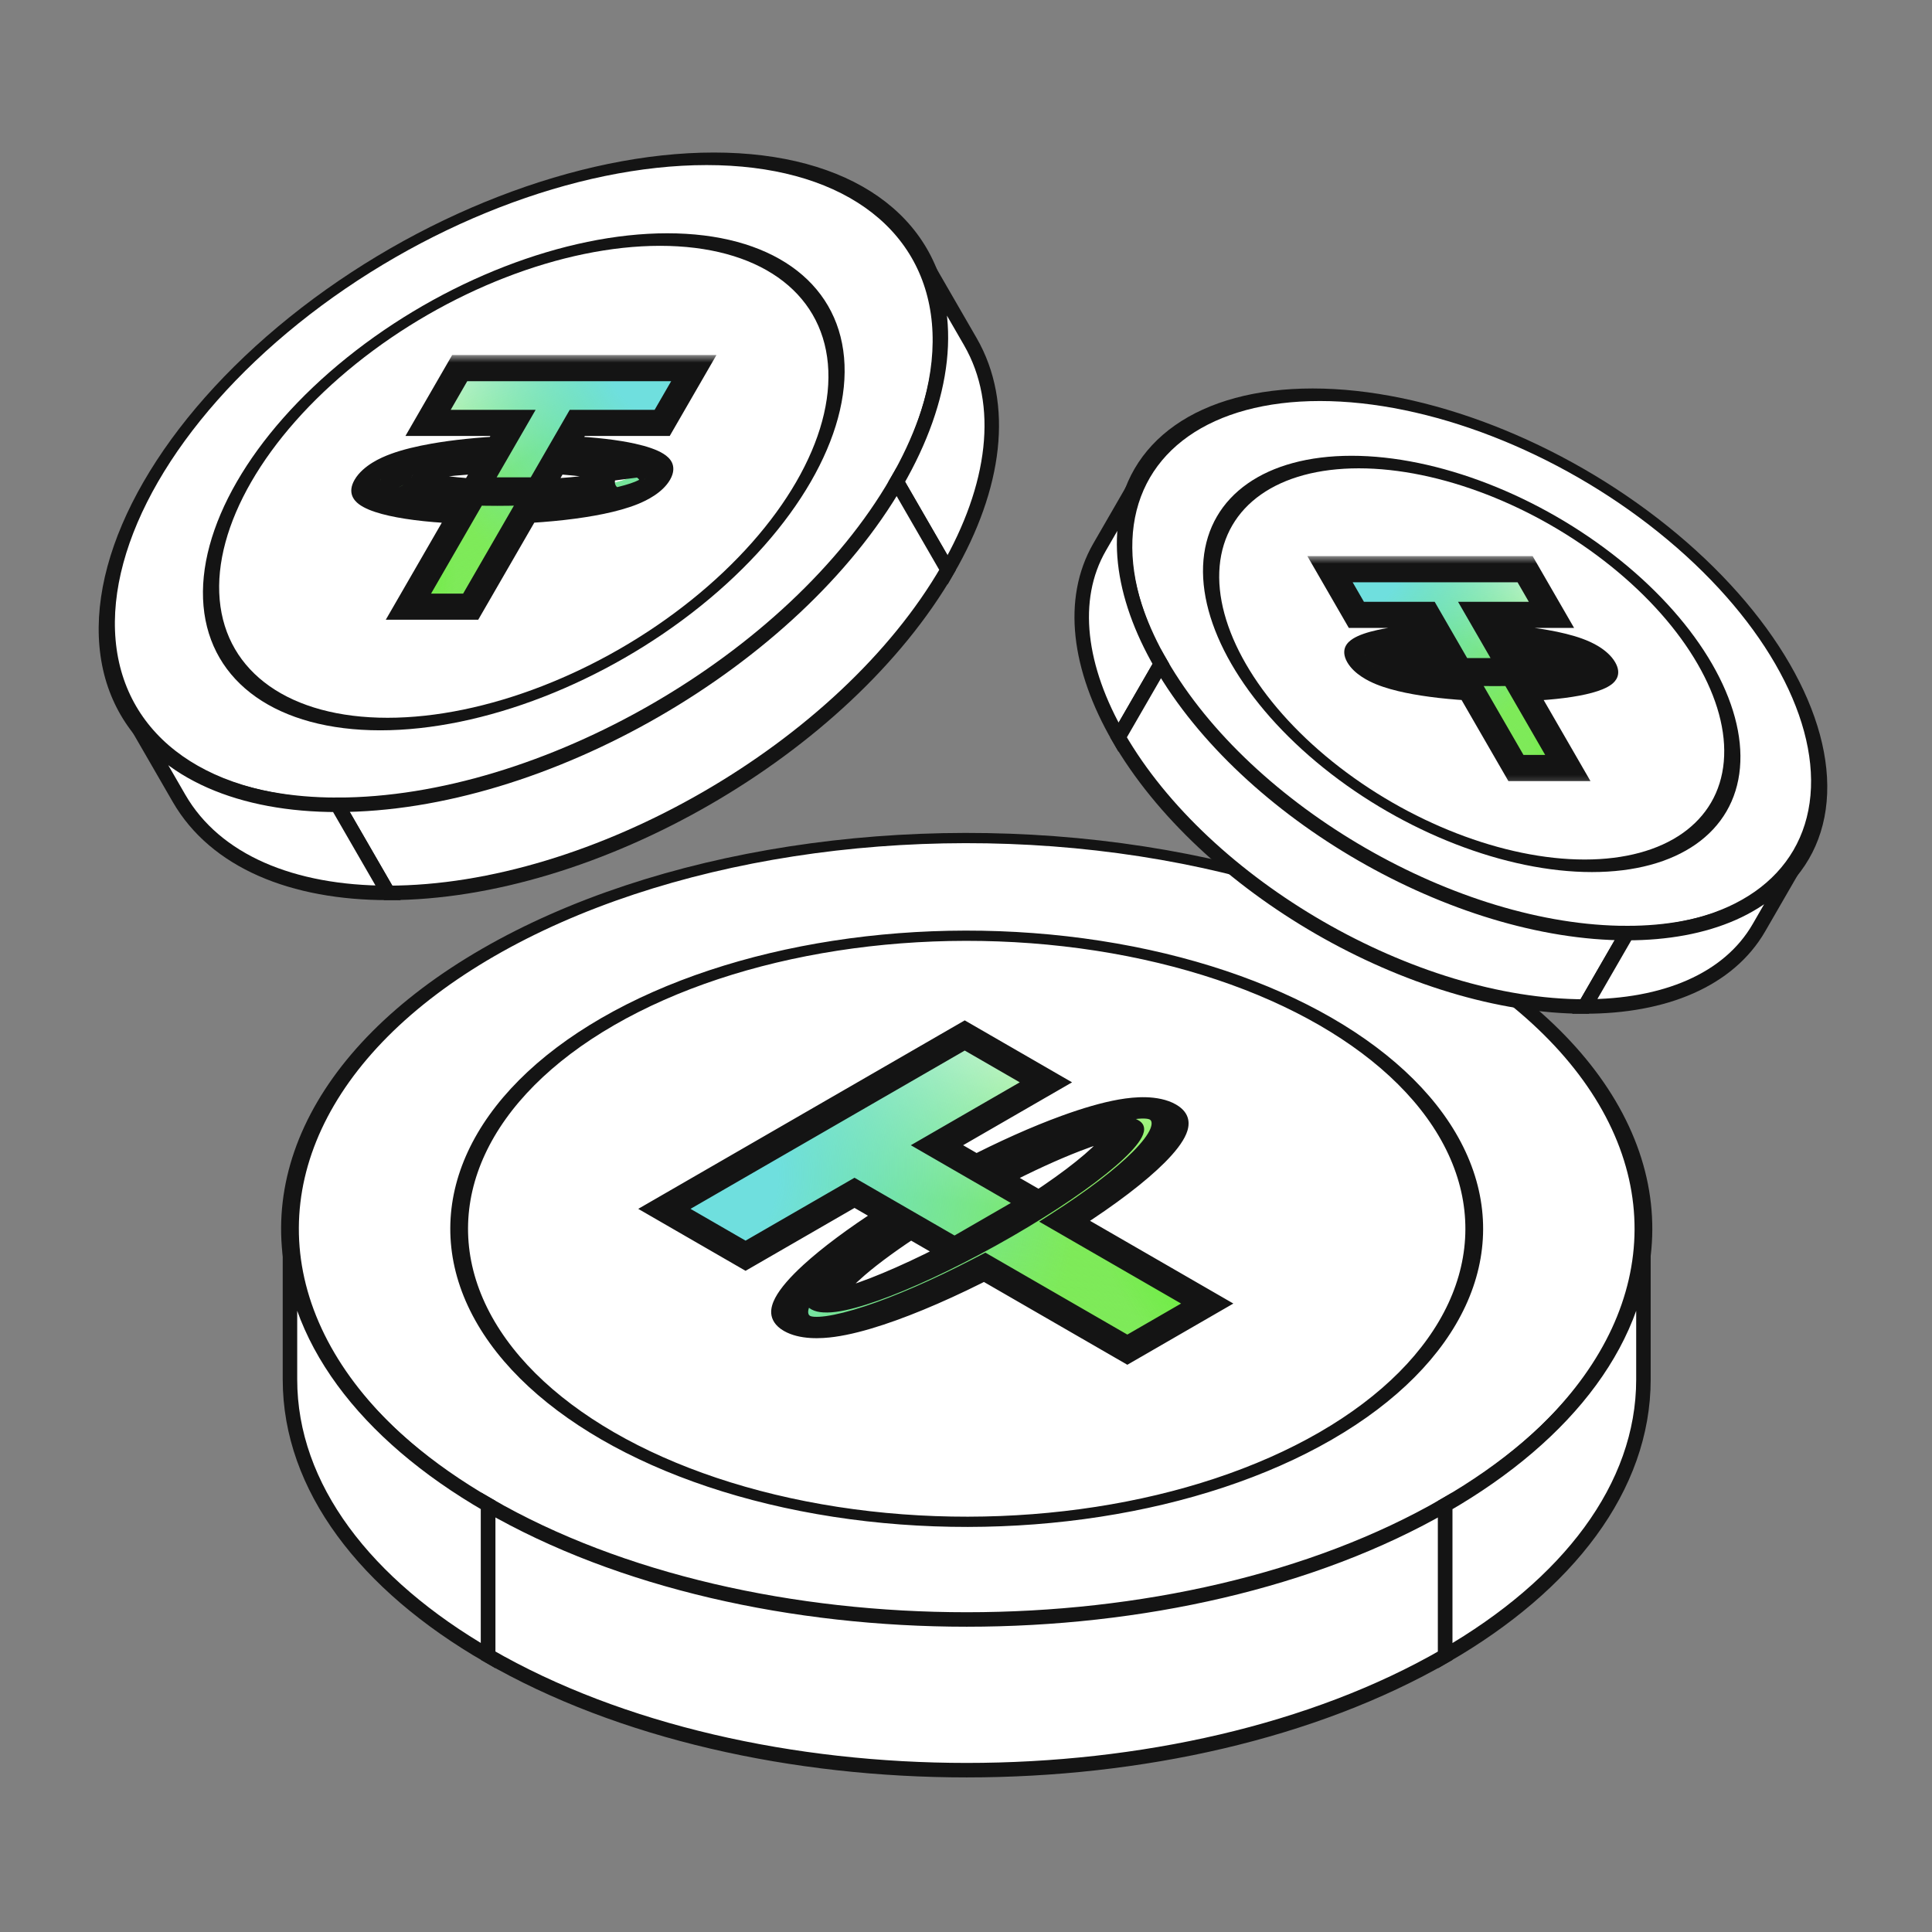 <svg width="128" height="128" viewBox="0 0 128 128" fill="none" xmlns="http://www.w3.org/2000/svg">
<rect x="0" y="0" width="128" height="128" fill="#808080" stroke="none"/>
<g clip-path="url(#clip0_620_1671)">
<circle cx="36.608" cy="36.608" r="36.608" transform="matrix(0.866 0.5 -0.866 0.5 64.047 44.801)" fill="white" stroke="#141414" stroke-width="0.96"/>
<circle cx="27.456" cy="27.456" r="27.456" transform="matrix(0.866 0.5 -0.866 0.5 64.047 53.953)" fill="white" stroke="#141414" stroke-width="0.96"/>
<mask id="path-3-outside-1_620_1671" maskUnits="userSpaceOnUse" x="40.106" y="66.348" width="51.962" height="30" fill="black">
<rect fill="white" x="40.106" y="66.348" width="51.962" height="30"/>
<path d="M69.294 71.707L62.077 75.874L64.649 77.359C66.923 76.18 69.109 75.207 70.987 74.523C72.304 74.043 73.499 73.694 74.483 73.522C74.975 73.436 75.446 73.388 75.87 73.401C76.299 73.413 76.723 73.49 77.045 73.676C77.611 74.003 77.594 74.501 77.402 74.96C77.199 75.443 76.748 76.022 76.114 76.659C74.907 77.872 72.964 79.359 70.537 80.911L79.981 86.363L74.689 89.419L65.24 83.964C62.569 85.351 60.014 86.46 57.93 87.149C56.835 87.511 55.839 87.769 55.008 87.883C54.218 87.992 53.361 88.001 52.797 87.675C52.475 87.49 52.342 87.245 52.321 86.997C52.299 86.752 52.382 86.48 52.531 86.196C52.829 85.628 53.433 84.938 54.264 84.178C55.451 83.092 57.139 81.828 59.185 80.513L56.614 79.028L49.396 83.195L44.017 80.09L63.916 68.602L69.294 71.707ZM60.309 81.162C58.651 82.229 57.271 83.235 56.278 84.089C55.533 84.731 55.022 85.271 54.766 85.677C54.637 85.882 54.585 86.033 54.581 86.135C54.578 86.237 54.622 86.249 54.603 86.238C54.585 86.227 54.607 86.252 54.783 86.251C54.96 86.249 55.221 86.219 55.575 86.144C56.279 85.996 57.215 85.702 58.326 85.272C60.539 84.415 63.341 83.061 66.196 81.413C69.051 79.765 71.396 78.147 72.88 76.869C73.625 76.228 74.135 75.688 74.392 75.281C74.521 75.076 74.573 74.925 74.576 74.823C74.579 74.722 74.535 74.709 74.553 74.72C74.572 74.731 74.552 74.705 74.376 74.707C74.198 74.709 73.936 74.739 73.582 74.814C72.878 74.962 71.943 75.256 70.832 75.686C69.355 76.259 67.617 77.053 65.774 78.008L68.704 79.7L63.241 82.855L60.309 81.162Z"/>
</mask>
<path d="M69.294 71.707L62.077 75.874L64.649 77.359C66.923 76.18 69.109 75.207 70.987 74.523C72.304 74.043 73.499 73.694 74.483 73.522C74.975 73.436 75.446 73.388 75.87 73.401C76.299 73.413 76.723 73.49 77.045 73.676C77.611 74.003 77.594 74.501 77.402 74.96C77.199 75.443 76.748 76.022 76.114 76.659C74.907 77.872 72.964 79.359 70.537 80.911L79.981 86.363L74.689 89.419L65.24 83.964C62.569 85.351 60.014 86.46 57.93 87.149C56.835 87.511 55.839 87.769 55.008 87.883C54.218 87.992 53.361 88.001 52.797 87.675C52.475 87.49 52.342 87.245 52.321 86.997C52.299 86.752 52.382 86.48 52.531 86.196C52.829 85.628 53.433 84.938 54.264 84.178C55.451 83.092 57.139 81.828 59.185 80.513L56.614 79.028L49.396 83.195L44.017 80.09L63.916 68.602L69.294 71.707ZM60.309 81.162C58.651 82.229 57.271 83.235 56.278 84.089C55.533 84.731 55.022 85.271 54.766 85.677C54.637 85.882 54.585 86.033 54.581 86.135C54.578 86.237 54.622 86.249 54.603 86.238C54.585 86.227 54.607 86.252 54.783 86.251C54.96 86.249 55.221 86.219 55.575 86.144C56.279 85.996 57.215 85.702 58.326 85.272C60.539 84.415 63.341 83.061 66.196 81.413C69.051 79.765 71.396 78.147 72.88 76.869C73.625 76.228 74.135 75.688 74.392 75.281C74.521 75.076 74.573 74.925 74.576 74.823C74.579 74.722 74.535 74.709 74.553 74.72C74.572 74.731 74.552 74.705 74.376 74.707C74.198 74.709 73.936 74.739 73.582 74.814C72.878 74.962 71.943 75.256 70.832 75.686C69.355 76.259 67.617 77.053 65.774 78.008L68.704 79.7L63.241 82.855L60.309 81.162Z" fill="#7EEA59"/>
<path d="M69.294 71.707L62.077 75.874L64.649 77.359C66.923 76.18 69.109 75.207 70.987 74.523C72.304 74.043 73.499 73.694 74.483 73.522C74.975 73.436 75.446 73.388 75.87 73.401C76.299 73.413 76.723 73.49 77.045 73.676C77.611 74.003 77.594 74.501 77.402 74.96C77.199 75.443 76.748 76.022 76.114 76.659C74.907 77.872 72.964 79.359 70.537 80.911L79.981 86.363L74.689 89.419L65.24 83.964C62.569 85.351 60.014 86.46 57.93 87.149C56.835 87.511 55.839 87.769 55.008 87.883C54.218 87.992 53.361 88.001 52.797 87.675C52.475 87.49 52.342 87.245 52.321 86.997C52.299 86.752 52.382 86.48 52.531 86.196C52.829 85.628 53.433 84.938 54.264 84.178C55.451 83.092 57.139 81.828 59.185 80.513L56.614 79.028L49.396 83.195L44.017 80.09L63.916 68.602L69.294 71.707ZM60.309 81.162C58.651 82.229 57.271 83.235 56.278 84.089C55.533 84.731 55.022 85.271 54.766 85.677C54.637 85.882 54.585 86.033 54.581 86.135C54.578 86.237 54.622 86.249 54.603 86.238C54.585 86.227 54.607 86.252 54.783 86.251C54.96 86.249 55.221 86.219 55.575 86.144C56.279 85.996 57.215 85.702 58.326 85.272C60.539 84.415 63.341 83.061 66.196 81.413C69.051 79.765 71.396 78.147 72.88 76.869C73.625 76.228 74.135 75.688 74.392 75.281C74.521 75.076 74.573 74.925 74.576 74.823C74.579 74.722 74.535 74.709 74.553 74.72C74.572 74.731 74.552 74.705 74.376 74.707C74.198 74.709 73.936 74.739 73.582 74.814C72.878 74.962 71.943 75.256 70.832 75.686C69.355 76.259 67.617 77.053 65.774 78.008L68.704 79.7L63.241 82.855L60.309 81.162Z" fill="url(#paint0_radial_620_1671)"/>
<path d="M69.294 71.707L62.077 75.874L64.649 77.359C66.923 76.18 69.109 75.207 70.987 74.523C72.304 74.043 73.499 73.694 74.483 73.522C74.975 73.436 75.446 73.388 75.87 73.401C76.299 73.413 76.723 73.49 77.045 73.676C77.611 74.003 77.594 74.501 77.402 74.96C77.199 75.443 76.748 76.022 76.114 76.659C74.907 77.872 72.964 79.359 70.537 80.911L79.981 86.363L74.689 89.419L65.24 83.964C62.569 85.351 60.014 86.46 57.93 87.149C56.835 87.511 55.839 87.769 55.008 87.883C54.218 87.992 53.361 88.001 52.797 87.675C52.475 87.49 52.342 87.245 52.321 86.997C52.299 86.752 52.382 86.48 52.531 86.196C52.829 85.628 53.433 84.938 54.264 84.178C55.451 83.092 57.139 81.828 59.185 80.513L56.614 79.028L49.396 83.195L44.017 80.09L63.916 68.602L69.294 71.707ZM60.309 81.162C58.651 82.229 57.271 83.235 56.278 84.089C55.533 84.731 55.022 85.271 54.766 85.677C54.637 85.882 54.585 86.033 54.581 86.135C54.578 86.237 54.622 86.249 54.603 86.238C54.585 86.227 54.607 86.252 54.783 86.251C54.96 86.249 55.221 86.219 55.575 86.144C56.279 85.996 57.215 85.702 58.326 85.272C60.539 84.415 63.341 83.061 66.196 81.413C69.051 79.765 71.396 78.147 72.88 76.869C73.625 76.228 74.135 75.688 74.392 75.281C74.521 75.076 74.573 74.925 74.576 74.823C74.579 74.722 74.535 74.709 74.553 74.72C74.572 74.731 74.552 74.705 74.376 74.707C74.198 74.709 73.936 74.739 73.582 74.814C72.878 74.962 71.943 75.256 70.832 75.686C69.355 76.259 67.617 77.053 65.774 78.008L68.704 79.7L63.241 82.855L60.309 81.162Z" fill="url(#paint1_radial_620_1671)"/>
<path d="M69.294 71.707L62.077 75.874L64.649 77.359C66.923 76.18 69.109 75.207 70.987 74.523C72.304 74.043 73.499 73.694 74.483 73.522C74.975 73.436 75.446 73.388 75.87 73.401C76.299 73.413 76.723 73.49 77.045 73.676C77.611 74.003 77.594 74.501 77.402 74.96C77.199 75.443 76.748 76.022 76.114 76.659C74.907 77.872 72.964 79.359 70.537 80.911L79.981 86.363L74.689 89.419L65.24 83.964C62.569 85.351 60.014 86.46 57.93 87.149C56.835 87.511 55.839 87.769 55.008 87.883C54.218 87.992 53.361 88.001 52.797 87.675C52.475 87.49 52.342 87.245 52.321 86.997C52.299 86.752 52.382 86.48 52.531 86.196C52.829 85.628 53.433 84.938 54.264 84.178C55.451 83.092 57.139 81.828 59.185 80.513L56.614 79.028L49.396 83.195L44.017 80.09L63.916 68.602L69.294 71.707ZM60.309 81.162C58.651 82.229 57.271 83.235 56.278 84.089C55.533 84.731 55.022 85.271 54.766 85.677C54.637 85.882 54.585 86.033 54.581 86.135C54.578 86.237 54.622 86.249 54.603 86.238C54.585 86.227 54.607 86.252 54.783 86.251C54.96 86.249 55.221 86.219 55.575 86.144C56.279 85.996 57.215 85.702 58.326 85.272C60.539 84.415 63.341 83.061 66.196 81.413C69.051 79.765 71.396 78.147 72.88 76.869C73.625 76.228 74.135 75.688 74.392 75.281C74.521 75.076 74.573 74.925 74.576 74.823C74.579 74.722 74.535 74.709 74.553 74.72C74.572 74.731 74.552 74.705 74.376 74.707C74.198 74.709 73.936 74.739 73.582 74.814C72.878 74.962 71.943 75.256 70.832 75.686C69.355 76.259 67.617 77.053 65.774 78.008L68.704 79.7L63.241 82.855L60.309 81.162Z" fill="url(#paint2_radial_620_1671)"/>
<path d="M69.294 71.707L62.077 75.874L64.649 77.359C66.923 76.18 69.109 75.207 70.987 74.523C72.304 74.043 73.499 73.694 74.483 73.522C74.975 73.436 75.446 73.388 75.87 73.401C76.299 73.413 76.723 73.49 77.045 73.676C77.611 74.003 77.594 74.501 77.402 74.96C77.199 75.443 76.748 76.022 76.114 76.659C74.907 77.872 72.964 79.359 70.537 80.911L79.981 86.363L74.689 89.419L65.24 83.964C62.569 85.351 60.014 86.46 57.93 87.149C56.835 87.511 55.839 87.769 55.008 87.883C54.218 87.992 53.361 88.001 52.797 87.675C52.475 87.49 52.342 87.245 52.321 86.997C52.299 86.752 52.382 86.48 52.531 86.196C52.829 85.628 53.433 84.938 54.264 84.178C55.451 83.092 57.139 81.828 59.185 80.513L56.614 79.028L49.396 83.195L44.017 80.09L63.916 68.602L69.294 71.707ZM60.309 81.162C58.651 82.229 57.271 83.235 56.278 84.089C55.533 84.731 55.022 85.271 54.766 85.677C54.637 85.882 54.585 86.033 54.581 86.135C54.578 86.237 54.622 86.249 54.603 86.238C54.585 86.227 54.607 86.252 54.783 86.251C54.96 86.249 55.221 86.219 55.575 86.144C56.279 85.996 57.215 85.702 58.326 85.272C60.539 84.415 63.341 83.061 66.196 81.413C69.051 79.765 71.396 78.147 72.88 76.869C73.625 76.228 74.135 75.688 74.392 75.281C74.521 75.076 74.573 74.925 74.576 74.823C74.579 74.722 74.535 74.709 74.553 74.72C74.572 74.731 74.552 74.705 74.376 74.707C74.198 74.709 73.936 74.739 73.582 74.814C72.878 74.962 71.943 75.256 70.832 75.686C69.355 76.259 67.617 77.053 65.774 78.008L68.704 79.7L63.241 82.855L60.309 81.162Z" fill="url(#paint3_radial_620_1671)"/>
<path d="M69.294 71.707L70.16 72.207L71.026 71.707L70.16 71.207L69.294 71.707ZM62.077 75.874L61.211 75.374L60.345 75.874L61.211 76.374L62.077 75.874ZM64.649 77.359L63.783 77.859L64.603 78.333L65.467 77.885L64.649 77.359ZM70.987 74.523L70.333 73.925L70.333 73.925L70.987 74.523ZM74.483 73.522L74.128 72.845L74.128 72.845L74.483 73.522ZM75.87 73.401L75.932 72.695L75.932 72.695L75.87 73.401ZM77.045 73.676L77.911 73.176L77.911 73.176L77.045 73.676ZM77.402 74.96L78.592 75.126L78.592 75.126L77.402 74.96ZM76.114 76.659L77.176 77.012L77.176 77.012L76.114 76.659ZM70.537 80.911L69.628 80.437L68.848 80.936L69.671 81.411L70.537 80.911ZM79.981 86.363L80.847 86.863L81.713 86.363L80.847 85.863L79.981 86.363ZM74.689 89.419L73.823 89.919L74.689 90.419L75.555 89.919L74.689 89.419ZM65.24 83.964L66.106 83.464L65.284 82.99L64.421 83.438L65.24 83.964ZM57.93 87.149L58.538 87.763L58.538 87.763L57.93 87.149ZM55.008 87.883L55.292 88.571L55.292 88.571L55.008 87.883ZM52.797 87.675L51.931 88.175L51.931 88.175L52.797 87.675ZM52.321 86.997L51.097 87.033L51.097 87.033L52.321 86.997ZM52.531 86.196L51.359 85.991L51.359 85.991L52.531 86.196ZM54.264 84.178L53.228 83.8L53.228 83.8L54.264 84.178ZM59.185 80.513L60.096 80.985L60.871 80.487L60.051 80.013L59.185 80.513ZM56.614 79.028L57.48 78.528L56.614 78.028L55.748 78.528L56.614 79.028ZM49.396 83.195L48.53 83.695L49.396 84.195L50.262 83.695L49.396 83.195ZM44.017 80.09L43.151 79.59L42.285 80.09L43.151 80.59L44.017 80.09ZM63.916 68.602L64.782 68.102L63.916 67.602L63.05 68.102L63.916 68.602ZM60.309 81.162L61.175 80.662L60.261 80.135L59.398 80.69L60.309 81.162ZM56.278 84.089L55.261 83.695L55.261 83.695L56.278 84.089ZM54.766 85.677L53.615 85.435L53.615 85.435L54.766 85.677ZM54.581 86.135L53.357 86.122L53.357 86.122L54.581 86.135ZM54.603 86.238L55.47 85.738L55.463 85.734L54.603 86.238ZM54.783 86.251L54.805 86.957L54.806 86.957L54.783 86.251ZM55.575 86.144L55.994 86.809L55.994 86.809L55.575 86.144ZM58.326 85.272L59.008 85.859L59.008 85.859L58.326 85.272ZM66.196 81.413L67.062 81.913L67.062 81.913L66.196 81.413ZM72.88 76.869L73.897 77.263L73.897 77.263L72.88 76.869ZM74.392 75.281L75.543 75.523L75.543 75.523L74.392 75.281ZM74.576 74.823L75.801 74.836L75.801 74.836L74.576 74.823ZM74.553 74.72L73.681 75.216L73.688 75.22L74.553 74.72ZM74.376 74.707L74.353 74L74.353 74L74.376 74.707ZM73.582 74.814L73.163 74.149L73.163 74.149L73.582 74.814ZM70.832 75.686L70.15 75.099L70.15 75.099L70.832 75.686ZM65.774 78.008L64.956 77.482L63.993 77.981L64.908 78.508L65.774 78.008ZM68.704 79.7L69.57 80.2L70.436 79.7L69.57 79.2L68.704 79.7ZM63.241 82.855L62.375 83.355L63.241 83.855L64.107 83.355L63.241 82.855ZM69.294 71.707L68.428 71.207L61.211 75.374L62.077 75.874L62.943 76.374L70.16 72.207L69.294 71.707ZM62.077 75.874L61.211 76.374L63.783 77.859L64.649 77.359L65.515 76.859L62.943 75.374L62.077 75.874ZM64.649 77.359L65.467 77.885C67.705 76.725 69.836 75.778 71.64 75.121L70.987 74.523L70.333 73.925C68.382 74.635 66.141 75.635 63.831 76.833L64.649 77.359ZM70.987 74.523L71.64 75.121C72.918 74.656 74.006 74.344 74.838 74.199L74.483 73.522L74.128 72.845C72.992 73.044 71.69 73.431 70.333 73.925L70.987 74.523ZM74.483 73.522L74.838 74.199C75.254 74.126 75.576 74.1 75.808 74.107L75.87 73.401L75.932 72.695C75.316 72.677 74.695 72.746 74.128 72.845L74.483 73.522ZM75.87 73.401L75.808 74.107C76.035 74.114 76.134 74.15 76.179 74.176L77.045 73.676L77.911 73.176C77.312 72.83 76.563 72.713 75.932 72.695L75.87 73.401ZM77.045 73.676L76.178 74.176C76.221 74.2 76.271 74.243 76.29 74.346C76.311 74.458 76.288 74.609 76.211 74.794L77.402 74.96L78.592 75.126C78.802 74.625 78.964 73.784 77.911 73.176L77.045 73.676ZM77.402 74.96L76.211 74.794C76.048 75.183 75.661 75.695 75.053 76.307L76.114 76.659L77.176 77.012C77.835 76.35 78.35 75.704 78.592 75.126L77.402 74.96ZM76.114 76.659L75.053 76.307C73.903 77.462 72.021 78.907 69.628 80.437L70.537 80.911L71.446 81.385C73.908 79.81 75.91 78.283 77.176 77.012L76.114 76.659ZM70.537 80.911L69.671 81.411L79.115 86.863L79.981 86.363L80.847 85.863L71.403 80.411L70.537 80.911ZM79.981 86.363L79.115 85.863L73.823 88.919L74.689 89.419L75.555 89.919L80.847 86.863L79.981 86.363ZM74.689 89.419L75.555 88.919L66.106 83.464L65.24 83.964L64.374 84.464L73.823 89.919L74.689 89.419ZM65.24 83.964L64.421 83.438C61.788 84.806 59.305 85.88 57.321 86.536L57.93 87.149L58.538 87.763C60.724 87.041 63.35 85.897 66.059 84.49L65.24 83.964ZM57.93 87.149L57.321 86.536C56.27 86.883 55.391 87.103 54.723 87.196L55.008 87.883L55.292 88.571C56.288 88.434 57.4 88.139 58.538 87.763L57.93 87.149ZM55.008 87.883L54.723 87.196C54.406 87.239 54.147 87.252 53.955 87.24C53.779 87.228 53.705 87.2 53.663 87.175L52.797 87.675L51.931 88.175C52.98 88.78 54.427 88.691 55.292 88.571L55.008 87.883ZM52.797 87.675L53.663 87.175C53.618 87.149 53.555 87.093 53.544 86.961L52.321 86.997L51.097 87.033C51.129 87.397 51.333 87.83 51.931 88.175L52.797 87.675ZM52.321 86.997L53.544 86.962C53.532 86.828 53.577 86.642 53.703 86.401L52.531 86.196L51.359 85.991C51.188 86.317 51.066 86.676 51.097 87.033L52.321 86.997ZM52.531 86.196L53.703 86.401C53.956 85.92 54.494 85.292 55.3 84.555L54.264 84.178L53.228 83.8C52.372 84.584 51.703 85.335 51.359 85.991L52.531 86.196ZM54.264 84.178L55.3 84.555C56.44 83.511 58.083 82.279 60.096 80.985L59.185 80.513L58.273 80.04C56.195 81.376 54.461 82.672 53.228 83.8L54.264 84.178ZM59.185 80.513L60.051 80.013L57.48 78.528L56.614 79.028L55.748 79.528L58.319 81.013L59.185 80.513ZM56.614 79.028L55.748 78.528L48.53 82.695L49.396 83.195L50.262 83.695L57.48 79.528L56.614 79.028ZM49.396 83.195L50.262 82.695L44.883 79.59L44.017 80.09L43.151 80.59L48.53 83.695L49.396 83.195ZM44.017 80.09L44.883 80.59L64.782 69.102L63.916 68.602L63.05 68.102L43.151 79.59L44.017 80.09ZM63.916 68.602L63.05 69.102L68.428 72.207L69.294 71.707L70.16 71.207L64.782 68.102L63.916 68.602ZM60.309 81.162L59.398 80.69C57.713 81.773 56.294 82.806 55.261 83.695L56.278 84.089L57.295 84.483C58.248 83.663 59.589 82.684 61.221 81.635L60.309 81.162ZM56.278 84.089L55.261 83.695C54.494 84.356 53.921 84.95 53.615 85.435L54.766 85.677L55.916 85.919C56.124 85.591 56.572 85.106 57.295 84.483L56.278 84.089ZM54.766 85.677L53.615 85.435C53.462 85.677 53.364 85.911 53.357 86.122L54.581 86.135L55.806 86.148C55.806 86.157 55.805 86.142 55.822 86.099C55.838 86.058 55.867 85.998 55.916 85.919L54.766 85.677ZM54.581 86.135L53.357 86.122C53.353 86.229 53.372 86.341 53.436 86.452C53.464 86.501 53.515 86.573 53.607 86.648C53.619 86.659 53.645 86.679 53.68 86.703C53.696 86.713 53.733 86.738 53.788 86.766C53.813 86.779 53.869 86.807 53.947 86.836C53.977 86.847 54.22 86.943 54.578 86.948C54.801 86.951 55.109 86.919 55.386 86.787C55.653 86.66 55.759 86.504 55.8 86.403C55.87 86.231 55.806 86.092 55.797 86.071C55.762 85.99 55.709 85.932 55.701 85.922C55.668 85.884 55.636 85.856 55.624 85.846C55.568 85.798 55.511 85.762 55.47 85.738L54.603 86.238L53.737 86.737C53.701 86.717 53.647 86.683 53.591 86.635C53.58 86.625 53.548 86.598 53.515 86.56C53.506 86.55 53.454 86.492 53.419 86.412C53.41 86.39 53.346 86.252 53.416 86.08C53.457 85.978 53.563 85.822 53.83 85.695C54.107 85.564 54.415 85.531 54.638 85.534C54.996 85.539 55.239 85.635 55.269 85.646C55.347 85.675 55.403 85.703 55.428 85.716C55.482 85.744 55.52 85.769 55.535 85.779C55.571 85.803 55.596 85.823 55.608 85.833C55.697 85.906 55.74 85.971 55.76 86.005C55.808 86.088 55.806 86.143 55.806 86.148L54.581 86.135ZM54.603 86.238L55.463 85.734C55.423 85.711 55.365 85.681 55.288 85.651C55.275 85.646 55.225 85.626 55.156 85.606C55.137 85.6 55.1 85.59 55.052 85.579C55.03 85.573 54.898 85.542 54.719 85.532C54.642 85.527 54.399 85.516 54.119 85.585C53.992 85.621 53.744 85.728 53.632 85.801C53.536 85.883 53.413 86.058 53.383 86.145C53.34 86.339 53.449 86.484 53.484 86.529C53.531 86.589 53.583 86.632 53.609 86.653C53.698 86.723 53.792 86.768 53.795 86.769C53.822 86.783 53.846 86.793 53.859 86.799C53.887 86.812 53.912 86.821 53.928 86.827C54.043 86.871 54.155 86.897 54.243 86.914C54.431 86.949 54.622 86.959 54.805 86.957L54.783 86.251L54.76 85.543C54.768 85.543 54.86 85.543 54.998 85.568C55.06 85.58 55.159 85.602 55.27 85.644C55.286 85.65 55.31 85.659 55.338 85.672C55.351 85.677 55.374 85.688 55.401 85.701C55.404 85.703 55.498 85.748 55.587 85.818C55.613 85.839 55.665 85.882 55.712 85.942C55.748 85.986 55.856 86.132 55.813 86.326C55.754 86.589 55.454 86.794 55.077 86.886C54.798 86.955 54.554 86.943 54.477 86.939C54.298 86.929 54.166 86.897 54.144 86.892C54.096 86.881 54.06 86.871 54.04 86.865C53.971 86.844 53.921 86.825 53.909 86.82C53.834 86.79 53.779 86.762 53.744 86.741L54.603 86.238ZM54.783 86.251L54.806 86.957C55.17 86.954 55.574 86.897 55.994 86.809L55.575 86.144L55.156 85.48C55.02 85.509 54.917 85.525 54.846 85.534C54.772 85.544 54.746 85.544 54.759 85.543L54.783 86.251ZM55.575 86.144L55.994 86.809C56.834 86.632 57.864 86.302 59.008 85.859L58.326 85.272L57.644 84.685C56.567 85.102 55.725 85.36 55.156 85.48L55.575 86.144ZM58.326 85.272L59.008 85.859C61.305 84.97 64.168 83.584 67.062 81.913L66.196 81.413L65.33 80.913C62.513 82.539 59.773 83.86 57.644 84.685L58.326 85.272ZM66.196 81.413L67.062 81.913C69.956 80.242 72.357 78.589 73.897 77.263L72.88 76.869L71.863 76.475C70.435 77.705 68.146 79.287 65.33 80.913L66.196 81.413ZM72.88 76.869L73.897 77.263C74.665 76.602 75.237 76.007 75.543 75.523L74.392 75.281L73.241 75.039C73.034 75.368 72.586 75.853 71.863 76.475L72.88 76.869ZM74.392 75.281L75.543 75.523C75.695 75.281 75.794 75.047 75.801 74.836L74.576 74.823L73.352 74.81C73.352 74.801 73.353 74.816 73.336 74.859C73.32 74.9 73.291 74.96 73.241 75.039L74.392 75.281ZM74.576 74.823L75.801 74.836C75.804 74.729 75.785 74.617 75.721 74.505C75.692 74.456 75.642 74.385 75.551 74.31C75.538 74.3 75.516 74.282 75.486 74.261C75.471 74.251 75.444 74.233 75.408 74.213C75.4 74.208 75.285 74.139 75.102 74.086C75.055 74.072 74.695 73.961 74.228 74.034C73.942 74.079 73.696 74.182 73.533 74.322C73.387 74.447 73.345 74.569 73.331 74.64C73.306 74.772 73.354 74.874 73.366 74.9C73.385 74.942 73.407 74.973 73.42 74.99C73.463 75.049 73.51 75.092 73.519 75.1C73.58 75.154 73.643 75.194 73.681 75.216L74.553 74.72L75.425 74.223C75.459 74.243 75.519 74.28 75.579 74.334C75.588 74.342 75.635 74.384 75.678 74.443C75.691 74.46 75.713 74.492 75.732 74.533C75.744 74.56 75.791 74.661 75.766 74.793C75.753 74.864 75.711 74.986 75.565 75.111C75.402 75.252 75.156 75.354 74.87 75.399C74.403 75.472 74.043 75.361 73.996 75.347C73.813 75.294 73.698 75.225 73.69 75.221C73.654 75.2 73.627 75.182 73.613 75.172C73.582 75.152 73.56 75.134 73.548 75.124C73.46 75.052 73.418 74.988 73.397 74.953C73.35 74.871 73.351 74.815 73.352 74.81L74.576 74.823ZM74.553 74.72L73.688 75.22C73.728 75.244 73.792 75.277 73.877 75.31C73.895 75.317 73.944 75.335 74.011 75.355C74.029 75.36 74.13 75.39 74.27 75.409C74.311 75.415 74.541 75.45 74.828 75.412C74.994 75.391 75.252 75.335 75.47 75.195C75.701 75.046 75.778 74.874 75.783 74.739C75.792 74.522 75.624 74.373 75.603 74.353C75.552 74.305 75.501 74.27 75.478 74.255C75.427 74.222 75.382 74.199 75.364 74.19C75.322 74.168 75.285 74.153 75.267 74.145C75.135 74.091 75.009 74.062 74.925 74.046C74.733 74.009 74.537 73.998 74.353 74L74.376 74.707L74.398 75.414C74.39 75.414 74.293 75.415 74.15 75.388C74.091 75.376 73.977 75.351 73.849 75.299C73.831 75.291 73.796 75.276 73.753 75.255C73.735 75.246 73.69 75.223 73.64 75.19C73.616 75.174 73.566 75.14 73.514 75.092C73.494 75.072 73.326 74.922 73.335 74.706C73.34 74.571 73.417 74.398 73.647 74.25C73.866 74.109 74.124 74.054 74.29 74.033C74.577 73.995 74.807 74.029 74.848 74.035C74.988 74.055 75.089 74.085 75.106 74.09C75.173 74.109 75.222 74.128 75.24 74.135C75.323 74.167 75.382 74.199 75.419 74.219L74.553 74.72ZM74.376 74.707L74.353 74C73.987 74.004 73.581 74.061 73.163 74.149L73.582 74.814L74.001 75.478C74.138 75.449 74.241 75.432 74.313 75.423C74.388 75.413 74.413 75.414 74.399 75.414L74.376 74.707ZM73.582 74.814L73.163 74.149C72.323 74.326 71.293 74.656 70.15 75.099L70.832 75.686L71.514 76.274C72.592 75.856 73.433 75.597 74.002 75.478L73.582 74.814ZM70.832 75.686L70.15 75.099C68.612 75.695 66.828 76.512 64.956 77.482L65.774 78.008L66.592 78.535C68.405 77.595 70.097 76.823 71.514 76.274L70.832 75.686ZM65.774 78.008L64.908 78.508L67.838 80.2L68.704 79.7L69.57 79.2L66.64 77.508L65.774 78.008ZM68.704 79.7L67.838 79.2L62.375 82.355L63.241 82.855L64.107 83.355L69.57 80.2L68.704 79.7ZM63.241 82.855L64.107 82.355L61.175 80.662L60.309 81.162L59.443 81.662L62.375 83.355L63.241 82.855Z" fill="#141414" mask="url(#path-3-outside-1_620_1671)"/>
<path d="M19.211 81.408C19.211 88.556 24.229 95.028 32.343 99.712V109.696C24.229 105.012 19.211 98.54 19.211 91.392V81.408Z" fill="white" stroke="#141414" stroke-width="0.96"/>
<path d="M32.344 99.713C49.853 109.822 78.241 109.822 95.751 99.713V109.697C78.241 119.806 49.853 119.806 32.344 109.697V99.713Z" fill="white" stroke="#141414" stroke-width="0.96"/>
<path d="M108.882 81.408C108.882 88.556 103.864 95.028 95.75 99.712V109.696C103.864 105.012 108.882 98.54 108.882 91.392V81.408Z" fill="white" stroke="#141414" stroke-width="0.96"/>
<circle cx="24.71" cy="24.71" r="24.71" transform="matrix(-0.5 0.866 1 -5.16191e-08 22.346 10.521)" fill="white" stroke="#141414" stroke-width="0.96"/>
<circle cx="18.533" cy="18.533" r="18.533" transform="matrix(-0.5 0.866 1 -5.16191e-08 25.436 15.871)" fill="white" stroke="#141414" stroke-width="0.96"/>
<mask id="path-10-outside-2_620_1671" maskUnits="userSpaceOnUse" x="17.664" y="23.522" width="31.5" height="18.186" fill="black">
<rect fill="white" x="17.664" y="23.522" width="31.5" height="18.186"/>
<path d="M28.361 28.018L33.987 28.018L32.983 29.756C31.256 29.835 29.649 30.003 28.32 30.237C27.388 30.401 26.572 30.601 25.939 30.832C25.622 30.948 25.331 31.078 25.087 31.229C24.841 31.381 24.619 31.569 24.493 31.786C24.273 32.169 24.451 32.454 24.718 32.657C24.999 32.871 25.458 33.058 26.044 33.216C27.159 33.518 28.796 33.731 30.739 33.819L27.059 40.194L31.184 40.194L34.866 33.816C36.896 33.725 38.763 33.512 40.214 33.211C40.976 33.053 41.645 32.867 42.17 32.654C42.668 32.451 43.173 32.167 43.393 31.786C43.518 31.569 43.513 31.381 43.442 31.229C43.372 31.078 43.231 30.948 43.049 30.832C42.683 30.601 42.097 30.401 41.355 30.237C40.295 30.003 38.881 29.835 37.242 29.756L38.246 28.018L43.871 28.018L45.967 24.388L30.457 24.388L28.361 28.018ZM31.404 32.492L35.663 32.492L36.804 30.515C38.133 30.579 39.279 30.701 40.148 30.865C40.8 30.988 41.28 31.133 41.567 31.284C41.712 31.36 41.793 31.431 41.83 31.489C41.853 31.527 41.853 31.549 41.851 31.557C41.858 31.544 41.855 31.566 41.752 31.625C41.647 31.683 41.484 31.754 41.252 31.83C40.79 31.981 40.144 32.124 39.35 32.248C37.767 32.494 35.672 32.648 33.447 32.648C31.221 32.648 29.305 32.494 28.006 32.248C27.354 32.124 26.873 31.981 26.586 31.83C26.442 31.754 26.36 31.683 26.324 31.625C26.287 31.566 26.309 31.544 26.301 31.557C26.294 31.569 26.299 31.547 26.402 31.489C26.506 31.431 26.669 31.36 26.901 31.284C27.363 31.133 28.01 30.988 28.804 30.865C29.861 30.701 31.146 30.579 32.545 30.515L31.404 32.492Z"/>
</mask>
<path d="M28.361 28.018L33.987 28.018L32.983 29.756C31.256 29.835 29.649 30.003 28.32 30.237C27.388 30.401 26.572 30.601 25.939 30.832C25.622 30.948 25.331 31.078 25.087 31.229C24.841 31.381 24.619 31.569 24.493 31.786C24.273 32.169 24.451 32.454 24.718 32.657C24.999 32.871 25.458 33.058 26.044 33.216C27.159 33.518 28.796 33.731 30.739 33.819L27.059 40.194L31.184 40.194L34.866 33.816C36.896 33.725 38.763 33.512 40.214 33.211C40.976 33.053 41.645 32.867 42.17 32.654C42.668 32.451 43.173 32.167 43.393 31.786C43.518 31.569 43.513 31.381 43.442 31.229C43.372 31.078 43.231 30.948 43.049 30.832C42.683 30.601 42.097 30.401 41.355 30.237C40.295 30.003 38.881 29.835 37.242 29.756L38.246 28.018L43.871 28.018L45.967 24.388L30.457 24.388L28.361 28.018ZM31.404 32.492L35.663 32.492L36.804 30.515C38.133 30.579 39.279 30.701 40.148 30.865C40.8 30.988 41.28 31.133 41.567 31.284C41.712 31.36 41.793 31.431 41.83 31.489C41.853 31.527 41.853 31.549 41.851 31.557C41.858 31.544 41.855 31.566 41.752 31.625C41.647 31.683 41.484 31.754 41.252 31.83C40.79 31.981 40.144 32.124 39.35 32.248C37.767 32.494 35.672 32.648 33.447 32.648C31.221 32.648 29.305 32.494 28.006 32.248C27.354 32.124 26.873 31.981 26.586 31.83C26.442 31.754 26.36 31.683 26.324 31.625C26.287 31.566 26.309 31.544 26.301 31.557C26.294 31.569 26.299 31.547 26.402 31.489C26.506 31.431 26.669 31.36 26.901 31.284C27.363 31.133 28.01 30.988 28.804 30.865C29.861 30.701 31.146 30.579 32.545 30.515L31.404 32.492Z" fill="#7EEA59"/>
<path d="M28.361 28.018L33.987 28.018L32.983 29.756C31.256 29.835 29.649 30.003 28.32 30.237C27.388 30.401 26.572 30.601 25.939 30.832C25.622 30.948 25.331 31.078 25.087 31.229C24.841 31.381 24.619 31.569 24.493 31.786C24.273 32.169 24.451 32.454 24.718 32.657C24.999 32.871 25.458 33.058 26.044 33.216C27.159 33.518 28.796 33.731 30.739 33.819L27.059 40.194L31.184 40.194L34.866 33.816C36.896 33.725 38.763 33.512 40.214 33.211C40.976 33.053 41.645 32.867 42.17 32.654C42.668 32.451 43.173 32.167 43.393 31.786C43.518 31.569 43.513 31.381 43.442 31.229C43.372 31.078 43.231 30.948 43.049 30.832C42.683 30.601 42.097 30.401 41.355 30.237C40.295 30.003 38.881 29.835 37.242 29.756L38.246 28.018L43.871 28.018L45.967 24.388L30.457 24.388L28.361 28.018ZM31.404 32.492L35.663 32.492L36.804 30.515C38.133 30.579 39.279 30.701 40.148 30.865C40.8 30.988 41.28 31.133 41.567 31.284C41.712 31.36 41.793 31.431 41.83 31.489C41.853 31.527 41.853 31.549 41.851 31.557C41.858 31.544 41.855 31.566 41.752 31.625C41.647 31.683 41.484 31.754 41.252 31.83C40.79 31.981 40.144 32.124 39.35 32.248C37.767 32.494 35.672 32.648 33.447 32.648C31.221 32.648 29.305 32.494 28.006 32.248C27.354 32.124 26.873 31.981 26.586 31.83C26.442 31.754 26.36 31.683 26.324 31.625C26.287 31.566 26.309 31.544 26.301 31.557C26.294 31.569 26.299 31.547 26.402 31.489C26.506 31.431 26.669 31.36 26.901 31.284C27.363 31.133 28.01 30.988 28.804 30.865C29.861 30.701 31.146 30.579 32.545 30.515L31.404 32.492Z" fill="url(#paint4_radial_620_1671)"/>
<path d="M28.361 28.018L33.987 28.018L32.983 29.756C31.256 29.835 29.649 30.003 28.32 30.237C27.388 30.401 26.572 30.601 25.939 30.832C25.622 30.948 25.331 31.078 25.087 31.229C24.841 31.381 24.619 31.569 24.493 31.786C24.273 32.169 24.451 32.454 24.718 32.657C24.999 32.871 25.458 33.058 26.044 33.216C27.159 33.518 28.796 33.731 30.739 33.819L27.059 40.194L31.184 40.194L34.866 33.816C36.896 33.725 38.763 33.512 40.214 33.211C40.976 33.053 41.645 32.867 42.17 32.654C42.668 32.451 43.173 32.167 43.393 31.786C43.518 31.569 43.513 31.381 43.442 31.229C43.372 31.078 43.231 30.948 43.049 30.832C42.683 30.601 42.097 30.401 41.355 30.237C40.295 30.003 38.881 29.835 37.242 29.756L38.246 28.018L43.871 28.018L45.967 24.388L30.457 24.388L28.361 28.018ZM31.404 32.492L35.663 32.492L36.804 30.515C38.133 30.579 39.279 30.701 40.148 30.865C40.8 30.988 41.28 31.133 41.567 31.284C41.712 31.36 41.793 31.431 41.83 31.489C41.853 31.527 41.853 31.549 41.851 31.557C41.858 31.544 41.855 31.566 41.752 31.625C41.647 31.683 41.484 31.754 41.252 31.83C40.79 31.981 40.144 32.124 39.35 32.248C37.767 32.494 35.672 32.648 33.447 32.648C31.221 32.648 29.305 32.494 28.006 32.248C27.354 32.124 26.873 31.981 26.586 31.83C26.442 31.754 26.36 31.683 26.324 31.625C26.287 31.566 26.309 31.544 26.301 31.557C26.294 31.569 26.299 31.547 26.402 31.489C26.506 31.431 26.669 31.36 26.901 31.284C27.363 31.133 28.01 30.988 28.804 30.865C29.861 30.701 31.146 30.579 32.545 30.515L31.404 32.492Z" fill="url(#paint5_radial_620_1671)"/>
<path d="M28.361 28.018L33.987 28.018L32.983 29.756C31.256 29.835 29.649 30.003 28.32 30.237C27.388 30.401 26.572 30.601 25.939 30.832C25.622 30.948 25.331 31.078 25.087 31.229C24.841 31.381 24.619 31.569 24.493 31.786C24.273 32.169 24.451 32.454 24.718 32.657C24.999 32.871 25.458 33.058 26.044 33.216C27.159 33.518 28.796 33.731 30.739 33.819L27.059 40.194L31.184 40.194L34.866 33.816C36.896 33.725 38.763 33.512 40.214 33.211C40.976 33.053 41.645 32.867 42.17 32.654C42.668 32.451 43.173 32.167 43.393 31.786C43.518 31.569 43.513 31.381 43.442 31.229C43.372 31.078 43.231 30.948 43.049 30.832C42.683 30.601 42.097 30.401 41.355 30.237C40.295 30.003 38.881 29.835 37.242 29.756L38.246 28.018L43.871 28.018L45.967 24.388L30.457 24.388L28.361 28.018ZM31.404 32.492L35.663 32.492L36.804 30.515C38.133 30.579 39.279 30.701 40.148 30.865C40.8 30.988 41.28 31.133 41.567 31.284C41.712 31.36 41.793 31.431 41.83 31.489C41.853 31.527 41.853 31.549 41.851 31.557C41.858 31.544 41.855 31.566 41.752 31.625C41.647 31.683 41.484 31.754 41.252 31.83C40.79 31.981 40.144 32.124 39.35 32.248C37.767 32.494 35.672 32.648 33.447 32.648C31.221 32.648 29.305 32.494 28.006 32.248C27.354 32.124 26.873 31.981 26.586 31.83C26.442 31.754 26.36 31.683 26.324 31.625C26.287 31.566 26.309 31.544 26.301 31.557C26.294 31.569 26.299 31.547 26.402 31.489C26.506 31.431 26.669 31.36 26.901 31.284C27.363 31.133 28.01 30.988 28.804 30.865C29.861 30.701 31.146 30.579 32.545 30.515L31.404 32.492Z" fill="url(#paint6_radial_620_1671)"/>
<path d="M28.361 28.018L33.987 28.018L32.983 29.756C31.256 29.835 29.649 30.003 28.32 30.237C27.388 30.401 26.572 30.601 25.939 30.832C25.622 30.948 25.331 31.078 25.087 31.229C24.841 31.381 24.619 31.569 24.493 31.786C24.273 32.169 24.451 32.454 24.718 32.657C24.999 32.871 25.458 33.058 26.044 33.216C27.159 33.518 28.796 33.731 30.739 33.819L27.059 40.194L31.184 40.194L34.866 33.816C36.896 33.725 38.763 33.512 40.214 33.211C40.976 33.053 41.645 32.867 42.17 32.654C42.668 32.451 43.173 32.167 43.393 31.786C43.518 31.569 43.513 31.381 43.442 31.229C43.372 31.078 43.231 30.948 43.049 30.832C42.683 30.601 42.097 30.401 41.355 30.237C40.295 30.003 38.881 29.835 37.242 29.756L38.246 28.018L43.871 28.018L45.967 24.388L30.457 24.388L28.361 28.018ZM31.404 32.492L35.663 32.492L36.804 30.515C38.133 30.579 39.279 30.701 40.148 30.865C40.8 30.988 41.28 31.133 41.567 31.284C41.712 31.36 41.793 31.431 41.83 31.489C41.853 31.527 41.853 31.549 41.851 31.557C41.858 31.544 41.855 31.566 41.752 31.625C41.647 31.683 41.484 31.754 41.252 31.83C40.79 31.981 40.144 32.124 39.35 32.248C37.767 32.494 35.672 32.648 33.447 32.648C31.221 32.648 29.305 32.494 28.006 32.248C27.354 32.124 26.873 31.981 26.586 31.83C26.442 31.754 26.36 31.683 26.324 31.625C26.287 31.566 26.309 31.544 26.301 31.557C26.294 31.569 26.299 31.547 26.402 31.489C26.506 31.431 26.669 31.36 26.901 31.284C27.363 31.133 28.01 30.988 28.804 30.865C29.861 30.701 31.146 30.579 32.545 30.515L31.404 32.492Z" fill="url(#paint7_radial_620_1671)"/>
<path d="M28.361 28.018L27.861 28.884L26.861 28.884L27.361 28.018L28.361 28.018ZM33.987 28.018L34.487 27.152L35.487 27.152L34.987 28.018L33.987 28.018ZM32.983 29.756L33.983 29.756L33.51 30.577L32.538 30.621L32.983 29.756ZM28.32 30.237L28.587 29.392L28.587 29.392L28.32 30.237ZM25.939 30.832L25.907 30.069L25.907 30.069L25.939 30.832ZM25.087 31.229L24.681 30.648L24.681 30.648L25.087 31.229ZM24.493 31.786L23.493 31.786L23.493 31.786L24.493 31.786ZM24.718 32.657L23.77 33.396L23.77 33.396L24.718 32.657ZM26.044 33.216L25.3 34.052L25.3 34.052L26.044 33.216ZM30.739 33.819L31.29 32.954L32.214 32.996L31.739 33.819L30.739 33.819ZM27.059 40.194L26.559 41.059L25.559 41.059L26.059 40.194L27.059 40.194ZM31.184 40.194L32.184 40.194L31.684 41.059L30.684 41.059L31.184 40.194ZM34.866 33.816L33.866 33.816L34.34 32.994L35.313 32.951L34.866 33.816ZM40.214 33.211L39.994 34.047L39.994 34.047L40.214 33.211ZM42.17 32.654L42.267 33.392L42.267 33.392L42.17 32.654ZM43.393 31.786L44.393 31.786L44.392 31.786L43.393 31.786ZM43.442 31.229L44.519 30.648L44.519 30.648L43.442 31.229ZM43.049 30.832L43.962 30.069L43.962 30.069L43.049 30.832ZM41.355 30.237L42.063 29.392L42.063 29.392L41.355 30.237ZM37.242 29.756L36.689 30.621L35.768 30.577L36.242 29.756L37.242 29.756ZM38.246 28.018L37.246 28.018L37.746 27.152L38.746 27.152L38.246 28.018ZM43.871 28.018L44.871 28.018L44.371 28.884L43.371 28.884L43.871 28.018ZM45.967 24.388L46.467 23.522L47.467 23.522L46.967 24.388L45.967 24.388ZM30.457 24.388L29.457 24.388L29.957 23.522L30.957 23.522L30.457 24.388ZM31.404 32.492L30.904 33.358L29.904 33.358L30.404 32.492L31.404 32.492ZM35.663 32.492L36.663 32.492L36.163 33.358L35.163 33.358L35.663 32.492ZM36.804 30.515L35.804 30.515L36.332 29.601L37.357 29.65L36.804 30.515ZM40.148 30.865L40.832 30.015L40.832 30.015L40.148 30.865ZM41.567 31.284L42.443 30.499L42.443 30.499L41.567 31.284ZM41.83 31.489L42.883 30.866L42.884 30.866L41.83 31.489ZM41.851 31.557L42.851 31.557L40.744 31.831L41.851 31.557ZM41.752 31.625L42.085 32.248L42.085 32.248L41.752 31.625ZM41.252 31.83L41.221 32.615L41.221 32.615L41.252 31.83ZM39.35 32.248L39.053 33.098L39.052 33.098L39.35 32.248ZM33.447 32.648L32.947 33.514L32.947 33.514L33.447 32.648ZM28.006 32.248L27.322 33.098L27.322 33.098L28.006 32.248ZM26.586 31.83L25.71 32.615L25.71 32.615L26.586 31.83ZM26.324 31.625L25.27 32.248L25.27 32.248L26.324 31.625ZM26.301 31.557L27.301 31.557L27.294 31.569L26.301 31.557ZM26.402 31.489L26.068 30.866L26.068 30.866L26.402 31.489ZM26.901 31.284L26.932 30.499L26.932 30.499L26.901 31.284ZM28.804 30.865L29.101 30.015L29.101 30.015L28.804 30.865ZM32.545 30.515L32.991 29.65L34.073 29.601L33.545 30.515L32.545 30.515ZM28.361 28.018L28.861 27.152L34.487 27.152L33.987 28.018L33.487 28.884L27.861 28.884L28.361 28.018ZM33.987 28.018L34.987 28.018L33.983 29.756L32.983 29.756L31.983 29.756L32.987 28.018L33.987 28.018ZM32.983 29.756L32.538 30.621C30.85 30.698 29.305 30.861 28.053 31.081L28.32 30.237L28.587 29.392C29.993 29.145 31.661 28.972 33.429 28.892L32.983 29.756ZM28.32 30.237L28.053 31.081C27.164 31.238 26.458 31.417 25.97 31.596L25.939 30.832L25.907 30.069C26.685 29.784 27.613 29.564 28.587 29.392L28.32 30.237ZM25.939 30.832L25.97 31.596C25.724 31.686 25.573 31.761 25.494 31.81L25.087 31.229L24.681 30.648C25.089 30.396 25.521 30.21 25.907 30.069L25.939 30.832ZM25.087 31.229L25.494 31.809C25.477 31.82 25.465 31.828 25.458 31.833C25.451 31.838 25.45 31.84 25.453 31.838C25.455 31.835 25.462 31.829 25.47 31.819C25.478 31.809 25.486 31.798 25.493 31.786L24.493 31.786L23.493 31.786C23.778 31.292 24.262 30.906 24.681 30.648L25.087 31.229ZM24.493 31.786L25.493 31.786C25.505 31.767 25.51 31.748 25.511 31.737C25.512 31.727 25.51 31.731 25.515 31.747C25.529 31.785 25.571 31.846 25.666 31.918L24.718 32.657L23.77 33.396C23.466 33.165 22.992 32.655 23.493 31.786L24.493 31.786ZM24.718 32.657L25.666 31.918C25.866 32.071 26.236 32.231 26.787 32.38L26.044 33.216L25.3 34.052C24.68 33.885 24.132 33.672 23.77 33.396L24.718 32.657ZM26.044 33.216L26.787 32.38C27.823 32.66 29.388 32.868 31.29 32.954L30.739 33.819L30.189 34.684C28.205 34.594 26.495 34.375 25.3 34.052L26.044 33.216ZM30.739 33.819L31.739 33.819L28.059 40.194L27.059 40.194L26.059 40.194L29.739 33.819L30.739 33.819ZM27.059 40.194L27.559 39.328L31.684 39.328L31.184 40.194L30.684 41.059L26.559 41.059L27.059 40.194ZM31.184 40.194L30.184 40.194L33.866 33.816L34.866 33.816L35.866 33.816L32.184 40.194L31.184 40.194ZM34.866 33.816L35.313 32.951C37.3 32.863 39.088 32.655 40.434 32.376L40.214 33.211L39.994 34.047C38.439 34.369 36.492 34.588 34.42 34.681L34.866 33.816ZM40.214 33.211L40.434 32.376C41.151 32.227 41.7 32.067 42.073 31.916L42.17 32.654L42.267 33.392C41.59 33.667 40.802 33.88 39.994 34.047L40.214 33.211ZM42.17 32.654L42.073 31.916C42.249 31.844 42.36 31.784 42.416 31.746C42.44 31.73 42.441 31.727 42.431 31.737C42.419 31.748 42.404 31.766 42.393 31.786L43.393 31.786L44.392 31.786C43.892 32.652 42.835 33.161 42.267 33.392L42.17 32.654ZM43.393 31.786L42.393 31.786C42.386 31.798 42.381 31.809 42.378 31.819C42.375 31.829 42.374 31.835 42.374 31.837C42.374 31.84 42.374 31.838 42.373 31.833C42.372 31.828 42.37 31.82 42.365 31.809L43.442 31.229L44.519 30.648C44.639 30.906 44.678 31.292 44.393 31.786L43.393 31.786ZM43.442 31.229L42.365 31.81C42.342 31.761 42.278 31.686 42.136 31.596L43.049 30.832L43.962 30.069C44.185 30.21 44.401 30.396 44.519 30.648L43.442 31.229ZM43.049 30.832L42.136 31.596C41.854 31.417 41.355 31.238 40.646 31.081L41.355 30.237L42.063 29.392C42.839 29.564 43.512 29.784 43.962 30.069L43.049 30.832ZM41.355 30.237L40.646 31.081C39.648 30.861 38.29 30.698 36.689 30.621L37.242 29.756L37.795 28.892C39.472 28.972 40.942 29.144 42.063 29.392L41.355 30.237ZM37.242 29.756L36.242 29.756L37.246 28.018L38.246 28.018L39.246 28.018L38.242 29.756L37.242 29.756ZM38.246 28.018L38.746 27.152L44.371 27.152L43.871 28.018L43.371 28.884L37.746 28.884L38.246 28.018ZM43.871 28.018L42.871 28.018L44.967 24.388L45.967 24.388L46.967 24.388L44.871 28.018L43.871 28.018ZM45.967 24.388L45.467 25.254L29.957 25.254L30.457 24.388L30.957 23.522L46.467 23.522L45.967 24.388ZM30.457 24.388L31.457 24.388L29.361 28.018L28.361 28.018L27.361 28.018L29.457 24.388L30.457 24.388ZM31.404 32.492L31.904 31.625L36.163 31.625L35.663 32.492L35.163 33.358L30.904 33.358L31.404 32.492ZM35.663 32.492L34.663 32.492L35.804 30.515L36.804 30.515L37.804 30.515L36.663 32.492L35.663 32.492ZM36.804 30.515L37.357 29.65C38.718 29.715 39.91 29.841 40.832 30.015L40.148 30.865L39.464 31.715C38.648 31.56 37.549 31.442 36.251 31.38L36.804 30.515ZM40.148 30.865L40.832 30.015C41.513 30.145 42.074 30.305 42.443 30.499L41.567 31.284L40.692 32.069C40.486 31.96 40.086 31.833 39.464 31.715L40.148 30.865ZM41.567 31.284L42.443 30.499C42.626 30.595 42.789 30.714 42.883 30.866L41.83 31.489L40.776 32.113C40.789 32.134 40.796 32.137 40.781 32.124C40.767 32.113 40.74 32.094 40.692 32.069L41.567 31.284ZM41.83 31.489L42.884 30.866C42.939 30.954 42.995 31.091 42.958 31.283L41.851 31.557L40.744 31.831C40.726 31.926 40.735 31.994 40.744 32.033C40.754 32.075 40.768 32.101 40.776 32.113L41.83 31.489ZM41.851 31.557L40.851 31.557C40.874 31.517 40.914 31.453 40.978 31.375C40.991 31.359 41.031 31.31 41.092 31.25C41.106 31.236 41.201 31.14 41.348 31.038C41.402 31 41.629 30.842 41.942 30.75C42.126 30.697 42.348 30.665 42.55 30.706C42.75 30.747 42.858 30.846 42.912 30.937C43.005 31.095 42.964 31.269 42.953 31.312C42.937 31.38 42.913 31.436 42.9 31.464C42.873 31.522 42.845 31.568 42.833 31.588C42.805 31.632 42.78 31.667 42.767 31.683C42.677 31.803 42.579 31.895 42.518 31.948C42.374 32.073 42.222 32.171 42.085 32.248L41.752 31.625L41.418 31.001C41.385 31.019 41.286 31.078 41.168 31.181C41.12 31.222 41.027 31.307 40.939 31.424C40.927 31.441 40.901 31.475 40.874 31.52C40.862 31.539 40.834 31.585 40.807 31.643C40.794 31.671 40.77 31.727 40.754 31.795C40.743 31.838 40.702 32.012 40.795 32.17C40.849 32.261 40.957 32.359 41.157 32.401C41.359 32.442 41.581 32.41 41.765 32.356C42.078 32.265 42.305 32.107 42.359 32.069C42.506 31.967 42.601 31.871 42.615 31.857C42.675 31.797 42.715 31.748 42.728 31.733C42.791 31.656 42.83 31.593 42.851 31.557L41.851 31.557ZM41.752 31.625L42.085 32.248C41.816 32.4 41.516 32.519 41.221 32.615L41.252 31.83L41.283 31.045C41.36 31.02 41.41 31.001 41.436 30.989C41.466 30.977 41.455 30.98 41.418 31.001L41.752 31.625ZM41.252 31.83L41.221 32.615C40.628 32.809 39.881 32.969 39.053 33.098L39.35 32.248L39.647 31.398C40.407 31.28 40.953 31.153 41.283 31.045L41.252 31.83ZM39.35 32.248L39.052 33.098C37.381 33.357 35.217 33.514 32.947 33.514L33.447 32.648L33.947 31.782C36.127 31.782 38.153 31.63 39.647 31.398L39.35 32.248ZM33.447 32.648L32.947 33.514C30.677 33.514 28.694 33.357 27.322 33.098L28.006 32.248L28.69 31.398C29.916 31.63 31.766 31.782 33.947 31.782L33.447 32.648ZM28.006 32.248L27.322 33.098C26.642 32.969 26.08 32.809 25.71 32.615L26.586 31.83L27.462 31.045C27.667 31.153 28.066 31.28 28.69 31.398L28.006 32.248ZM26.586 31.83L25.71 32.615C25.527 32.519 25.364 32.4 25.27 32.248L26.324 31.625L27.378 31.001C27.364 30.98 27.357 30.977 27.372 30.99C27.386 31.001 27.414 31.02 27.462 31.045L26.586 31.83ZM26.324 31.625L25.27 32.248C25.223 32.172 25.185 32.077 25.184 31.959C25.183 31.903 25.19 31.828 25.22 31.737C25.224 31.725 25.23 31.705 25.24 31.681C25.244 31.671 25.253 31.649 25.267 31.621C25.273 31.608 25.287 31.581 25.307 31.547C25.308 31.546 25.375 31.423 25.51 31.282C25.54 31.251 25.83 30.937 26.322 30.773C26.996 30.547 27.276 30.818 27.339 30.904C27.409 30.999 27.417 31.098 27.419 31.125C27.423 31.165 27.42 31.2 27.419 31.218C27.413 31.281 27.397 31.334 27.395 31.34C27.386 31.373 27.376 31.399 27.371 31.412C27.35 31.467 27.325 31.517 27.301 31.557L26.301 31.557L25.301 31.557C25.28 31.594 25.255 31.642 25.234 31.696C25.23 31.708 25.22 31.734 25.21 31.767C25.209 31.773 25.193 31.826 25.187 31.889C25.186 31.907 25.183 31.942 25.187 31.982C25.189 32.008 25.197 32.108 25.267 32.203C25.33 32.289 25.61 32.56 26.284 32.334C26.776 32.17 27.066 31.856 27.096 31.825C27.231 31.684 27.298 31.561 27.299 31.56C27.319 31.526 27.332 31.499 27.339 31.486C27.352 31.458 27.361 31.436 27.366 31.426C27.375 31.402 27.382 31.383 27.386 31.371C27.415 31.282 27.42 31.214 27.42 31.169C27.418 31.073 27.389 31.019 27.378 31.001L26.324 31.625ZM26.301 31.557L27.294 31.569C27.271 31.608 27.241 31.654 27.201 31.706C27.194 31.715 27.172 31.743 27.14 31.779C27.132 31.788 27.113 31.81 27.087 31.836C27.075 31.849 27.051 31.874 27.019 31.904C27.004 31.917 26.915 32.001 26.782 32.091C26.697 32.146 26.451 32.275 26.288 32.338C26.015 32.408 25.506 32.381 25.316 32.269C25.232 32.161 25.181 31.948 25.188 31.861C25.198 31.809 25.224 31.721 25.237 31.686C25.264 31.621 25.293 31.57 25.303 31.553C25.317 31.529 25.329 31.511 25.337 31.499C25.362 31.46 25.386 31.43 25.391 31.423C25.401 31.41 25.409 31.4 25.415 31.392C25.428 31.377 25.439 31.363 25.448 31.352C25.518 31.272 25.591 31.203 25.657 31.147C25.792 31.033 25.935 30.941 26.068 30.866L26.402 31.489L26.736 32.113C26.767 32.096 26.856 32.043 26.964 31.951C27.017 31.907 27.084 31.845 27.151 31.767C27.16 31.756 27.171 31.743 27.183 31.728C27.19 31.72 27.198 31.709 27.208 31.697C27.213 31.69 27.236 31.66 27.262 31.621C27.269 31.61 27.281 31.59 27.295 31.567C27.305 31.55 27.335 31.499 27.361 31.434C27.375 31.399 27.401 31.311 27.411 31.259C27.417 31.172 27.366 30.959 27.282 30.851C27.093 30.739 26.583 30.712 26.31 30.782C26.148 30.845 25.901 30.974 25.816 31.029C25.683 31.119 25.595 31.203 25.579 31.216C25.547 31.247 25.523 31.271 25.511 31.284C25.485 31.31 25.466 31.332 25.458 31.341C25.427 31.377 25.404 31.405 25.398 31.414C25.359 31.465 25.33 31.509 25.308 31.545L26.301 31.557ZM26.402 31.489L26.068 30.866C26.337 30.714 26.637 30.595 26.932 30.499L26.901 31.284L26.87 32.069C26.794 32.094 26.744 32.113 26.717 32.124C26.688 32.137 26.698 32.134 26.735 32.113L26.402 31.489ZM26.901 31.284L26.932 30.499C27.525 30.305 28.271 30.145 29.101 30.015L28.804 30.865L28.507 31.715C27.749 31.833 27.201 31.96 26.87 32.069L26.901 31.284ZM28.804 30.865L29.101 30.015C30.222 29.841 31.558 29.715 32.991 29.65L32.545 30.515L32.1 31.38C30.734 31.442 29.5 31.561 28.507 31.715L28.804 30.865ZM32.545 30.515L33.545 30.515L32.404 32.492L31.404 32.492L30.404 32.492L31.545 30.515L32.545 30.515Z" fill="#141414" mask="url(#path-10-outside-2_620_1671)"/>
<path d="M60.912 16.789C63.325 20.968 62.575 26.444 59.413 31.921L62.783 37.757C65.945 32.281 66.694 26.804 64.282 22.625L60.912 16.789Z" fill="white" stroke="#141414" stroke-width="0.96"/>
<path d="M59.412 31.92C52.589 43.739 35.994 53.32 22.346 53.32L25.716 59.156C39.363 59.156 55.958 49.575 62.782 37.756L59.412 31.92Z" fill="white" stroke="#141414" stroke-width="0.96"/>
<path d="M8.491 47.053C10.904 51.232 16.022 53.321 22.346 53.321L25.715 59.157C19.391 59.157 14.274 57.068 11.861 52.889L8.491 47.053Z" fill="white" stroke="#141414" stroke-width="0.96"/>
<ellipse cx="20.592" cy="20.592" rx="20.592" ry="20.592" transform="matrix(0.5 0.866 -1 -5.16191e-08 107.799 26.153)" fill="white" stroke="#141414" stroke-width="0.96"/>
<circle cx="15.444" cy="15.444" r="15.444" transform="matrix(0.5 0.866 -1 -5.16191e-08 105.227 30.612)" fill="white" stroke="#141414" stroke-width="0.96"/>
<mask id="path-17-outside-3_620_1671" maskUnits="userSpaceOnUse" x="85.201" y="36.845" width="27" height="15.588" fill="black">
<rect fill="white" x="85.201" y="36.845" width="27" height="15.588"/>
<path d="M102.789 40.737L98.1 40.737L98.936 42.185C100.376 42.251 101.713 42.39 102.82 42.584C103.597 42.721 104.277 42.888 104.805 43.081C105.069 43.177 105.311 43.286 105.515 43.412C105.72 43.538 105.905 43.695 106.009 43.876C106.193 44.194 106.045 44.432 105.823 44.602C105.588 44.78 105.205 44.936 104.717 45.068C103.787 45.319 102.423 45.497 100.805 45.57L103.872 50.882L100.434 50.882L97.366 45.568C95.675 45.493 94.118 45.314 92.909 45.063C92.274 44.932 91.716 44.777 91.278 44.599C90.863 44.43 90.444 44.193 90.26 43.876C90.156 43.695 90.16 43.538 90.219 43.412C90.277 43.286 90.395 43.177 90.547 43.081C90.852 42.888 91.34 42.721 91.958 42.584C92.841 42.389 94.02 42.249 95.387 42.184L94.551 40.737L89.864 40.737L88.117 37.711L101.042 37.711L102.789 40.737ZM100.252 44.465L96.704 44.465L95.751 42.815C94.643 42.868 93.688 42.969 92.964 43.106C92.421 43.209 92.02 43.329 91.781 43.455C91.661 43.518 91.593 43.577 91.563 43.626C91.533 43.673 91.549 43.692 91.544 43.682C91.538 43.672 91.542 43.69 91.628 43.739C91.715 43.788 91.852 43.847 92.044 43.91C92.429 44.036 92.968 44.155 93.629 44.258C94.948 44.463 96.694 44.591 98.548 44.591C100.403 44.591 102 44.463 103.083 44.258C103.625 44.155 104.026 44.036 104.265 43.91C104.385 43.847 104.453 43.788 104.484 43.739C104.503 43.708 104.504 43.689 104.503 43.682C104.497 43.676 104.475 43.657 104.418 43.626C104.332 43.577 104.196 43.518 104.003 43.455C103.619 43.329 103.079 43.209 102.417 43.106C101.537 42.969 100.466 42.868 99.3 42.815L100.252 44.465Z"/>
</mask>
<path d="M102.789 40.737L98.1 40.737L98.936 42.185C100.376 42.251 101.713 42.39 102.82 42.584C103.597 42.721 104.277 42.888 104.805 43.081C105.069 43.177 105.311 43.286 105.515 43.412C105.72 43.538 105.905 43.695 106.009 43.876C106.193 44.194 106.045 44.432 105.823 44.602C105.588 44.78 105.205 44.936 104.717 45.068C103.787 45.319 102.423 45.497 100.805 45.57L103.872 50.882L100.434 50.882L97.366 45.568C95.675 45.493 94.118 45.314 92.909 45.063C92.274 44.932 91.716 44.777 91.278 44.599C90.863 44.43 90.444 44.193 90.26 43.876C90.156 43.695 90.16 43.538 90.219 43.412C90.277 43.286 90.395 43.177 90.547 43.081C90.852 42.888 91.34 42.721 91.958 42.584C92.841 42.389 94.02 42.249 95.387 42.184L94.551 40.737L89.864 40.737L88.117 37.711L101.042 37.711L102.789 40.737ZM100.252 44.465L96.704 44.465L95.751 42.815C94.643 42.868 93.688 42.969 92.964 43.106C92.421 43.209 92.02 43.329 91.781 43.455C91.661 43.518 91.593 43.577 91.563 43.626C91.533 43.673 91.549 43.692 91.544 43.682C91.538 43.672 91.542 43.69 91.628 43.739C91.715 43.788 91.852 43.847 92.044 43.91C92.429 44.036 92.968 44.155 93.629 44.258C94.948 44.463 96.694 44.591 98.548 44.591C100.403 44.591 102 44.463 103.083 44.258C103.625 44.155 104.026 44.036 104.265 43.91C104.385 43.847 104.453 43.788 104.484 43.739C104.503 43.708 104.504 43.689 104.503 43.682C104.497 43.676 104.475 43.657 104.418 43.626C104.332 43.577 104.196 43.518 104.003 43.455C103.619 43.329 103.079 43.209 102.417 43.106C101.537 42.969 100.466 42.868 99.3 42.815L100.252 44.465Z" fill="#7EEA59"/>
<path d="M102.789 40.737L98.1 40.737L98.936 42.185C100.376 42.251 101.713 42.39 102.82 42.584C103.597 42.721 104.277 42.888 104.805 43.081C105.069 43.177 105.311 43.286 105.515 43.412C105.72 43.538 105.905 43.695 106.009 43.876C106.193 44.194 106.045 44.432 105.823 44.602C105.588 44.78 105.205 44.936 104.717 45.068C103.787 45.319 102.423 45.497 100.805 45.57L103.872 50.882L100.434 50.882L97.366 45.568C95.675 45.493 94.118 45.314 92.909 45.063C92.274 44.932 91.716 44.777 91.278 44.599C90.863 44.43 90.444 44.193 90.26 43.876C90.156 43.695 90.16 43.538 90.219 43.412C90.277 43.286 90.395 43.177 90.547 43.081C90.852 42.888 91.34 42.721 91.958 42.584C92.841 42.389 94.02 42.249 95.387 42.184L94.551 40.737L89.864 40.737L88.117 37.711L101.042 37.711L102.789 40.737ZM100.252 44.465L96.704 44.465L95.751 42.815C94.643 42.868 93.688 42.969 92.964 43.106C92.421 43.209 92.02 43.329 91.781 43.455C91.661 43.518 91.593 43.577 91.563 43.626C91.533 43.673 91.549 43.692 91.544 43.682C91.538 43.672 91.542 43.69 91.628 43.739C91.715 43.788 91.852 43.847 92.044 43.91C92.429 44.036 92.968 44.155 93.629 44.258C94.948 44.463 96.694 44.591 98.548 44.591C100.403 44.591 102 44.463 103.083 44.258C103.625 44.155 104.026 44.036 104.265 43.91C104.385 43.847 104.453 43.788 104.484 43.739C104.503 43.708 104.504 43.689 104.503 43.682C104.497 43.676 104.475 43.657 104.418 43.626C104.332 43.577 104.196 43.518 104.003 43.455C103.619 43.329 103.079 43.209 102.417 43.106C101.537 42.969 100.466 42.868 99.3 42.815L100.252 44.465Z" fill="url(#paint8_radial_620_1671)"/>
<path d="M102.789 40.737L98.1 40.737L98.936 42.185C100.376 42.251 101.713 42.39 102.82 42.584C103.597 42.721 104.277 42.888 104.805 43.081C105.069 43.177 105.311 43.286 105.515 43.412C105.72 43.538 105.905 43.695 106.009 43.876C106.193 44.194 106.045 44.432 105.823 44.602C105.588 44.78 105.205 44.936 104.717 45.068C103.787 45.319 102.423 45.497 100.805 45.57L103.872 50.882L100.434 50.882L97.366 45.568C95.675 45.493 94.118 45.314 92.909 45.063C92.274 44.932 91.716 44.777 91.278 44.599C90.863 44.43 90.444 44.193 90.26 43.876C90.156 43.695 90.16 43.538 90.219 43.412C90.277 43.286 90.395 43.177 90.547 43.081C90.852 42.888 91.34 42.721 91.958 42.584C92.841 42.389 94.02 42.249 95.387 42.184L94.551 40.737L89.864 40.737L88.117 37.711L101.042 37.711L102.789 40.737ZM100.252 44.465L96.704 44.465L95.751 42.815C94.643 42.868 93.688 42.969 92.964 43.106C92.421 43.209 92.02 43.329 91.781 43.455C91.661 43.518 91.593 43.577 91.563 43.626C91.533 43.673 91.549 43.692 91.544 43.682C91.538 43.672 91.542 43.69 91.628 43.739C91.715 43.788 91.852 43.847 92.044 43.91C92.429 44.036 92.968 44.155 93.629 44.258C94.948 44.463 96.694 44.591 98.548 44.591C100.403 44.591 102 44.463 103.083 44.258C103.625 44.155 104.026 44.036 104.265 43.91C104.385 43.847 104.453 43.788 104.484 43.739C104.503 43.708 104.504 43.689 104.503 43.682C104.497 43.676 104.475 43.657 104.418 43.626C104.332 43.577 104.196 43.518 104.003 43.455C103.619 43.329 103.079 43.209 102.417 43.106C101.537 42.969 100.466 42.868 99.3 42.815L100.252 44.465Z" fill="url(#paint9_radial_620_1671)"/>
<path d="M102.789 40.737L98.1 40.737L98.936 42.185C100.376 42.251 101.713 42.39 102.82 42.584C103.597 42.721 104.277 42.888 104.805 43.081C105.069 43.177 105.311 43.286 105.515 43.412C105.72 43.538 105.905 43.695 106.009 43.876C106.193 44.194 106.045 44.432 105.823 44.602C105.588 44.78 105.205 44.936 104.717 45.068C103.787 45.319 102.423 45.497 100.805 45.57L103.872 50.882L100.434 50.882L97.366 45.568C95.675 45.493 94.118 45.314 92.909 45.063C92.274 44.932 91.716 44.777 91.278 44.599C90.863 44.43 90.444 44.193 90.26 43.876C90.156 43.695 90.16 43.538 90.219 43.412C90.277 43.286 90.395 43.177 90.547 43.081C90.852 42.888 91.34 42.721 91.958 42.584C92.841 42.389 94.02 42.249 95.387 42.184L94.551 40.737L89.864 40.737L88.117 37.711L101.042 37.711L102.789 40.737ZM100.252 44.465L96.704 44.465L95.751 42.815C94.643 42.868 93.688 42.969 92.964 43.106C92.421 43.209 92.02 43.329 91.781 43.455C91.661 43.518 91.593 43.577 91.563 43.626C91.533 43.673 91.549 43.692 91.544 43.682C91.538 43.672 91.542 43.69 91.628 43.739C91.715 43.788 91.852 43.847 92.044 43.91C92.429 44.036 92.968 44.155 93.629 44.258C94.948 44.463 96.694 44.591 98.548 44.591C100.403 44.591 102 44.463 103.083 44.258C103.625 44.155 104.026 44.036 104.265 43.91C104.385 43.847 104.453 43.788 104.484 43.739C104.503 43.708 104.504 43.689 104.503 43.682C104.497 43.676 104.475 43.657 104.418 43.626C104.332 43.577 104.196 43.518 104.003 43.455C103.619 43.329 103.079 43.209 102.417 43.106C101.537 42.969 100.466 42.868 99.3 42.815L100.252 44.465Z" fill="url(#paint10_radial_620_1671)"/>
<path d="M102.789 40.737L98.1 40.737L98.936 42.185C100.376 42.251 101.713 42.39 102.82 42.584C103.597 42.721 104.277 42.888 104.805 43.081C105.069 43.177 105.311 43.286 105.515 43.412C105.72 43.538 105.905 43.695 106.009 43.876C106.193 44.194 106.045 44.432 105.823 44.602C105.588 44.78 105.205 44.936 104.717 45.068C103.787 45.319 102.423 45.497 100.805 45.57L103.872 50.882L100.434 50.882L97.366 45.568C95.675 45.493 94.118 45.314 92.909 45.063C92.274 44.932 91.716 44.777 91.278 44.599C90.863 44.43 90.444 44.193 90.26 43.876C90.156 43.695 90.16 43.538 90.219 43.412C90.277 43.286 90.395 43.177 90.547 43.081C90.852 42.888 91.34 42.721 91.958 42.584C92.841 42.389 94.02 42.249 95.387 42.184L94.551 40.737L89.864 40.737L88.117 37.711L101.042 37.711L102.789 40.737ZM100.252 44.465L96.704 44.465L95.751 42.815C94.643 42.868 93.688 42.969 92.964 43.106C92.421 43.209 92.02 43.329 91.781 43.455C91.661 43.518 91.593 43.577 91.563 43.626C91.533 43.673 91.549 43.692 91.544 43.682C91.538 43.672 91.542 43.69 91.628 43.739C91.715 43.788 91.852 43.847 92.044 43.91C92.429 44.036 92.968 44.155 93.629 44.258C94.948 44.463 96.694 44.591 98.548 44.591C100.403 44.591 102 44.463 103.083 44.258C103.625 44.155 104.026 44.036 104.265 43.91C104.385 43.847 104.453 43.788 104.484 43.739C104.503 43.708 104.504 43.689 104.503 43.682C104.497 43.676 104.475 43.657 104.418 43.626C104.332 43.577 104.196 43.518 104.003 43.455C103.619 43.329 103.079 43.209 102.417 43.106C101.537 42.969 100.466 42.868 99.3 42.815L100.252 44.465Z" fill="url(#paint11_radial_620_1671)"/>
<path d="M102.789 40.737L103.289 41.603L104.289 41.603L103.789 40.737L102.789 40.737ZM98.1 40.737L97.6 39.871L96.6 39.871L97.1 40.737L98.1 40.737ZM98.936 42.185L97.936 42.185L98.41 43.006L99.382 43.05L98.936 42.185ZM102.82 42.584L102.553 41.74L102.553 41.74L102.82 42.584ZM104.805 43.081L104.836 42.317L104.836 42.317L104.805 43.081ZM105.515 43.412L105.921 42.831L105.921 42.831L105.515 43.412ZM106.009 43.876L107.01 43.877L107.009 43.876L106.009 43.876ZM105.823 44.602L106.771 45.341L106.771 45.341L105.823 44.602ZM104.717 45.068L105.46 45.904L105.46 45.904L104.717 45.068ZM100.805 45.57L100.254 44.705L99.329 44.747L99.805 45.57L100.805 45.57ZM103.872 50.882L104.372 51.748L105.372 51.748L104.872 50.882L103.872 50.882ZM100.434 50.882L99.434 50.882L99.934 51.748L100.934 51.748L100.434 50.882ZM97.366 45.568L98.366 45.568L97.892 44.747L96.92 44.703L97.366 45.568ZM92.909 45.063L93.129 45.899L93.129 45.899L92.909 45.063ZM91.278 44.599L91.181 45.337L91.181 45.337L91.278 44.599ZM90.26 43.876L89.26 43.876L89.261 43.877L90.26 43.876ZM90.219 43.412L89.142 42.831L89.141 42.831L90.219 43.412ZM90.547 43.081L89.635 42.317L89.635 42.318L90.547 43.081ZM91.958 42.584L91.25 41.74L91.249 41.74L91.958 42.584ZM95.387 42.184L95.94 43.049L96.861 43.005L96.387 42.184L95.387 42.184ZM94.551 40.737L95.551 40.737L95.051 39.871L94.051 39.871L94.551 40.737ZM89.864 40.737L88.864 40.737L89.364 41.603L90.364 41.603L89.864 40.737ZM88.117 37.711L87.617 36.845L86.617 36.845L87.117 37.711L88.117 37.711ZM101.042 37.711L102.042 37.711L101.542 36.845L100.542 36.845L101.042 37.711ZM100.252 44.465L100.752 45.331L101.752 45.331L101.252 44.465L100.252 44.465ZM96.704 44.465L95.704 44.465L96.204 45.331L97.204 45.331L96.704 44.465ZM95.751 42.815L96.751 42.815L96.223 41.901L95.198 41.95L95.751 42.815ZM92.964 43.106L92.28 42.257L92.28 42.257L92.964 43.106ZM91.781 43.455L90.905 42.67L90.905 42.67L91.781 43.455ZM91.563 43.626L90.509 43.001L90.509 43.002L91.563 43.626ZM91.544 43.682L92.552 43.697L92.548 43.69L92.544 43.682L91.544 43.682ZM91.628 43.739L91.294 44.362L91.296 44.363L91.628 43.739ZM92.044 43.91L92.075 44.695L92.075 44.695L92.044 43.91ZM93.629 44.258L93.927 45.108L93.927 45.108L93.629 44.258ZM98.548 44.591L99.048 45.457L99.048 45.457L98.548 44.591ZM103.083 44.258L103.766 45.108L103.766 45.108L103.083 44.258ZM104.265 43.91L105.141 44.695L105.141 44.695L104.265 43.91ZM104.484 43.739L105.537 44.364L105.538 44.363L104.484 43.739ZM104.503 43.682L105.615 43.988L105.573 43.689L105.274 43.388L104.503 43.682ZM104.418 43.626L104.752 43.002L104.751 43.001L104.418 43.626ZM104.003 43.455L103.973 42.67L103.972 42.67L104.003 43.455ZM102.417 43.106L102.12 42.257L102.12 42.257L102.417 43.106ZM99.3 42.815L98.855 41.95L97.772 41.901L98.3 42.815L99.3 42.815ZM102.789 40.737L102.289 39.871L97.6 39.871L98.1 40.737L98.6 41.603L103.289 41.603L102.789 40.737ZM98.1 40.737L97.1 40.737L97.936 42.185L98.936 42.185L99.936 42.185L99.1 40.737L98.1 40.737ZM98.936 42.185L99.382 43.05C100.782 43.114 102.058 43.248 103.087 43.429L102.82 42.584L102.553 41.74C101.369 41.531 99.97 41.388 98.491 41.321L98.936 42.185ZM102.82 42.584L103.087 43.429C103.821 43.558 104.391 43.704 104.774 43.844L104.805 43.081L104.836 42.317C104.164 42.072 103.373 41.884 102.553 41.74L102.82 42.584ZM104.805 43.081L104.774 43.844C104.967 43.915 105.069 43.968 105.108 43.992L105.515 43.412L105.921 42.831C105.554 42.604 105.17 42.44 104.836 42.317L104.805 43.081ZM105.515 43.412L105.108 43.992C105.123 44.001 105.113 43.997 105.091 43.977C105.067 43.955 105.034 43.919 105.009 43.876L106.009 43.876L107.009 43.876C106.746 43.419 106.3 43.065 105.921 42.831L105.515 43.412ZM106.009 43.876L105.009 43.875C104.989 43.84 104.978 43.807 104.975 43.782C104.972 43.759 104.977 43.749 104.975 43.753C104.974 43.758 104.968 43.772 104.95 43.793C104.933 43.813 104.908 43.837 104.875 43.863L105.823 44.602L106.771 45.341C107.03 45.143 107.473 44.681 107.01 43.877L106.009 43.876ZM105.823 44.602L104.875 43.862C104.721 43.979 104.427 44.109 103.973 44.231L104.717 45.068L105.46 45.904C105.982 45.763 106.455 45.581 106.771 45.341L105.823 44.602ZM104.717 45.068L103.974 44.231C103.123 44.461 101.832 44.633 100.254 44.705L100.805 45.57L101.355 46.435C103.015 46.36 104.451 46.176 105.46 45.904L104.717 45.068ZM100.805 45.57L99.805 45.57L102.872 50.882L103.872 50.882L104.872 50.882L101.805 45.57L100.805 45.57ZM103.872 50.882L103.372 50.016L99.934 50.016L100.434 50.882L100.934 51.748L104.372 51.748L103.872 50.882ZM100.434 50.882L101.434 50.882L98.366 45.568L97.366 45.568L96.366 45.568L99.434 50.882L100.434 50.882ZM97.366 45.568L96.92 44.703C95.272 44.63 93.794 44.457 92.689 44.228L92.909 45.063L93.129 45.899C94.442 46.171 96.078 46.356 97.813 46.433L97.366 45.568ZM92.909 45.063L92.689 44.228C92.099 44.105 91.66 43.977 91.376 43.861L91.278 44.599L91.181 45.337C91.772 45.577 92.449 45.758 93.129 45.899L92.909 45.063ZM91.278 44.599L91.376 43.861C91.313 43.836 91.262 43.812 91.222 43.792C91.181 43.771 91.159 43.758 91.153 43.753C91.147 43.749 91.162 43.759 91.186 43.782C91.212 43.808 91.24 43.84 91.26 43.875L90.26 43.876L89.261 43.877C89.723 44.677 90.694 45.139 91.181 45.337L91.278 44.599ZM90.26 43.876L91.26 43.876C91.285 43.919 91.294 43.955 91.295 43.977C91.296 43.997 91.292 44.001 91.296 43.992L90.219 43.412L89.141 42.831C89.033 43.065 88.996 43.419 89.26 43.876L90.26 43.876ZM90.219 43.412L91.296 43.992C91.307 43.969 91.347 43.916 91.46 43.844L90.547 43.081L89.635 42.318C89.443 42.439 89.248 42.603 89.142 42.831L90.219 43.412ZM90.547 43.081L91.46 43.845C91.682 43.704 92.083 43.558 92.666 43.429L91.958 42.584L91.249 41.74C90.597 41.884 90.023 42.072 89.635 42.317L90.547 43.081ZM91.958 42.584L92.666 43.429C93.488 43.248 94.611 43.112 95.94 43.049L95.387 42.184L94.835 41.32C93.43 41.387 92.195 41.531 91.25 41.74L91.958 42.584ZM95.387 42.184L96.387 42.184L95.551 40.737L94.551 40.737L93.551 40.737L94.387 42.184L95.387 42.184ZM94.551 40.737L94.051 39.871L89.364 39.871L89.864 40.737L90.364 41.603L95.051 41.603L94.551 40.737ZM89.864 40.737L90.864 40.737L89.117 37.711L88.117 37.711L87.117 37.711L88.864 40.737L89.864 40.737ZM88.117 37.711L88.617 38.578L101.542 38.578L101.042 37.711L100.542 36.845L87.617 36.845L88.117 37.711ZM101.042 37.711L100.042 37.711L101.789 40.737L102.789 40.737L103.789 40.737L102.042 37.711L101.042 37.711ZM100.252 44.465L99.752 43.599L96.204 43.599L96.704 44.465L97.204 45.331L100.752 45.331L100.252 44.465ZM96.704 44.465L97.704 44.465L96.751 42.815L95.751 42.815L94.751 42.815L95.704 44.465L96.704 44.465ZM95.751 42.815L95.198 41.95C94.059 42.004 93.057 42.11 92.28 42.257L92.964 43.106L93.648 43.956C94.32 43.829 95.228 43.731 96.304 43.679L95.751 42.815ZM92.964 43.106L92.28 42.257C91.709 42.365 91.226 42.501 90.905 42.67L91.781 43.455L92.656 44.24C92.814 44.157 93.134 44.053 93.648 43.956L92.964 43.106ZM91.781 43.455L90.905 42.67C90.746 42.754 90.597 42.861 90.509 43.001L91.563 43.626L92.617 44.25C92.608 44.264 92.601 44.272 92.597 44.275C92.594 44.279 92.593 44.279 92.596 44.277C92.603 44.271 92.621 44.258 92.657 44.24L91.781 43.455ZM91.563 43.626L90.509 43.002C90.466 43.072 90.431 43.159 90.427 43.266C90.424 43.321 90.43 43.38 90.445 43.442C90.448 43.455 90.454 43.476 90.45 43.461C90.45 43.459 90.447 43.449 90.443 43.435C90.442 43.429 90.438 43.412 90.435 43.391C90.433 43.38 90.43 43.353 90.429 43.337C90.427 43.312 90.43 43.241 90.437 43.197C90.469 43.103 90.764 42.86 91.123 42.821C91.617 42.937 92.255 43.332 92.392 43.472C92.441 43.532 92.507 43.623 92.527 43.655C92.539 43.674 92.557 43.705 92.564 43.718C92.576 43.742 92.585 43.76 92.588 43.767C92.592 43.775 92.595 43.782 92.597 43.786C92.599 43.791 92.611 43.819 92.602 43.797C92.59 43.77 92.574 43.736 92.552 43.697L91.544 43.682L90.535 43.667C90.515 43.631 90.5 43.598 90.489 43.572C90.479 43.55 90.491 43.578 90.494 43.584C90.495 43.587 90.498 43.594 90.502 43.603C90.505 43.609 90.514 43.628 90.527 43.651C90.534 43.664 90.552 43.696 90.563 43.715C90.583 43.746 90.649 43.838 90.699 43.897C90.836 44.038 91.473 44.433 91.967 44.548C92.326 44.51 92.622 44.266 92.653 44.172C92.66 44.128 92.663 44.058 92.662 44.032C92.66 44.016 92.657 43.989 92.655 43.978C92.652 43.957 92.648 43.941 92.647 43.934C92.644 43.921 92.641 43.91 92.64 43.908C92.636 43.894 92.642 43.914 92.645 43.926C92.659 43.986 92.664 44.039 92.662 44.085C92.658 44.173 92.631 44.227 92.617 44.249L91.563 43.626ZM91.544 43.682L92.544 43.682C92.521 43.643 92.495 43.602 92.464 43.561C92.457 43.551 92.447 43.538 92.436 43.523C92.433 43.52 92.419 43.502 92.4 43.48C92.395 43.474 92.383 43.46 92.366 43.441C92.357 43.431 92.333 43.406 92.318 43.391C92.29 43.363 92.187 43.27 92.11 43.209C91.73 42.981 90.662 42.897 90.425 43.329C90.448 43.459 90.519 43.638 90.544 43.683C90.575 43.736 90.606 43.779 90.607 43.78C90.622 43.802 90.635 43.819 90.638 43.822C90.644 43.83 90.648 43.835 90.652 43.84C90.659 43.848 90.664 43.855 90.669 43.861C90.679 43.872 90.688 43.883 90.696 43.892C90.76 43.966 90.829 44.032 90.895 44.088C91.028 44.201 91.168 44.291 91.294 44.362L91.628 43.739L91.962 43.115C92.003 43.138 92.097 43.195 92.208 43.289C92.263 43.336 92.327 43.396 92.389 43.467C92.397 43.476 92.406 43.487 92.415 43.498C92.42 43.504 92.426 43.511 92.432 43.519C92.436 43.523 92.44 43.529 92.446 43.536C92.449 43.54 92.462 43.557 92.477 43.579C92.478 43.58 92.509 43.623 92.54 43.676C92.565 43.721 92.636 43.9 92.659 44.029C92.422 44.462 91.354 44.378 90.975 44.15C90.897 44.088 90.794 43.996 90.766 43.968C90.751 43.953 90.727 43.928 90.718 43.917C90.701 43.899 90.689 43.885 90.684 43.879C90.665 43.857 90.652 43.839 90.649 43.836C90.637 43.821 90.627 43.808 90.62 43.798C90.591 43.758 90.565 43.719 90.544 43.682L91.544 43.682ZM91.628 43.739L91.296 44.363C91.548 44.505 91.822 44.612 92.075 44.695L92.044 43.91L92.014 43.125C91.956 43.106 91.922 43.093 91.908 43.087C91.902 43.084 91.903 43.085 91.911 43.088C91.918 43.092 91.936 43.1 91.961 43.114L91.628 43.739ZM92.044 43.91L92.075 44.695C92.591 44.864 93.23 45 93.927 45.108L93.629 44.258L93.332 43.408C92.706 43.311 92.267 43.208 92.013 43.125L92.044 43.91ZM93.629 44.258L93.927 45.108C95.335 45.327 97.15 45.457 99.048 45.457L98.548 44.591L98.048 43.725C96.239 43.725 94.562 43.6 93.332 43.408L93.629 44.258ZM98.548 44.591L99.048 45.457C100.947 45.457 102.611 45.327 103.766 45.108L103.083 44.258L102.399 43.408C101.389 43.6 99.858 43.725 98.048 43.725L98.548 44.591ZM103.083 44.258L103.766 45.108C104.338 45 104.82 44.864 105.141 44.695L104.265 43.91L103.39 43.125C103.232 43.208 102.912 43.311 102.399 43.408L103.083 44.258ZM104.265 43.91L105.141 44.695C105.299 44.612 105.449 44.505 105.537 44.364L104.484 43.739L103.431 43.114C103.44 43.1 103.447 43.092 103.45 43.088C103.454 43.084 103.454 43.084 103.451 43.087C103.444 43.093 103.425 43.106 103.389 43.125L104.265 43.91ZM104.484 43.739L105.538 44.363C105.586 44.285 105.64 44.161 105.615 43.988L104.503 43.682L103.391 43.377C103.378 43.288 103.389 43.226 103.398 43.192C103.408 43.154 103.422 43.129 103.43 43.115L104.484 43.739ZM104.503 43.682L105.274 43.388C105.093 43.207 104.89 43.08 104.752 43.002L104.418 43.626L104.085 44.249C104.062 44.237 104.018 44.211 103.962 44.171C103.911 44.135 103.825 44.069 103.732 43.977L104.503 43.682ZM104.418 43.626L104.751 43.001C104.501 42.861 104.23 42.754 103.973 42.67L104.003 43.455L104.034 44.24C104.091 44.258 104.124 44.271 104.137 44.277C104.143 44.279 104.142 44.279 104.134 44.275C104.127 44.272 104.11 44.264 104.086 44.25L104.418 43.626ZM104.003 43.455L103.972 42.67C103.456 42.501 102.817 42.365 102.12 42.257L102.417 43.106L102.715 43.956C103.342 44.053 103.781 44.157 104.034 44.24L104.003 43.455ZM102.417 43.106L102.12 42.257C101.176 42.11 100.054 42.004 98.855 41.95L99.3 42.815L99.745 43.679C100.878 43.731 101.898 43.829 102.715 43.956L102.417 43.106ZM99.3 42.815L98.3 42.815L99.252 44.465L100.252 44.465L101.252 44.465L100.3 42.815L99.3 42.815Z" fill="#141414" mask="url(#path-17-outside-3_620_1671)"/>
<path d="M75.662 31.377C73.652 34.86 74.276 39.423 76.911 43.987L74.103 48.851C71.468 44.287 70.844 39.723 72.854 36.241L75.662 31.377Z" fill="white" stroke="#141414" stroke-width="0.96"/>
<path d="M76.912 43.987C82.598 53.836 96.427 61.82 107.8 61.82L104.992 66.684C93.62 66.684 79.79 58.699 74.104 48.85L76.912 43.987Z" fill="white" stroke="#141414" stroke-width="0.96"/>
<path d="M119.344 56.596C117.334 60.078 113.069 61.819 107.799 61.819L104.991 66.683C110.261 66.683 114.526 64.942 116.536 61.46L119.344 56.596Z" fill="white" stroke="#141414" stroke-width="0.96"/>
</g>
<defs>
<radialGradient id="paint0_radial_620_1671" cx="0" cy="0" r="1" gradientTransform="matrix(5.235 14.752 -34.361 -1.432 64.303 65.374)" gradientUnits="userSpaceOnUse">
<stop stop-color="#F4FFE6"/>
<stop offset="1" stop-color="#F4FFE6" stop-opacity="0"/>
</radialGradient>
<radialGradient id="paint1_radial_620_1671" cx="0" cy="0" r="1" gradientTransform="matrix(23.469 5.226 -5.915 27.123 47.408 78.132)" gradientUnits="userSpaceOnUse">
<stop offset="0.172" stop-color="#6FDFDE"/>
<stop offset="1" stop-color="#6FDFDE" stop-opacity="0"/>
</radialGradient>
<radialGradient id="paint2_radial_620_1671" cx="0" cy="0" r="1" gradientTransform="matrix(-3.41 -11.049 25.936 1.493 71.685 92.905)" gradientUnits="userSpaceOnUse">
<stop stop-color="#7EEA59"/>
<stop offset="1" stop-color="#7EEA59" stop-opacity="0"/>
</radialGradient>
<radialGradient id="paint3_radial_620_1671" cx="0" cy="0" r="1" gradientTransform="matrix(-19.027 -2.283 -1.767 -14.761 91.447 82.748)" gradientUnits="userSpaceOnUse">
<stop stop-color="#40F700"/>
<stop offset="1" stop-color="#40F700" stop-opacity="0"/>
</radialGradient>
<radialGradient id="paint4_radial_620_1671" cx="0" cy="0" r="1" gradientTransform="matrix(1.918 10.391 19.604 -12.434 29.14 22.631)" gradientUnits="userSpaceOnUse">
<stop stop-color="#F4FFE6"/>
<stop offset="1" stop-color="#F4FFE6" stop-opacity="0"/>
</radialGradient>
<radialGradient id="paint5_radial_620_1671" cx="0" cy="0" r="1" gradientTransform="matrix(-11.956 10.976 12.611 13.859 43.322 24.388)" gradientUnits="userSpaceOnUse">
<stop offset="0.172" stop-color="#6FDFDE"/>
<stop offset="1" stop-color="#6FDFDE" stop-opacity="0"/>
</radialGradient>
<radialGradient id="paint6_radial_620_1671" cx="0" cy="0" r="1" gradientTransform="matrix(-1.736 -7.61 -14.658 9.627 34.116 41.218)" gradientUnits="userSpaceOnUse">
<stop stop-color="#7EEA59"/>
<stop offset="1" stop-color="#7EEA59" stop-opacity="0"/>
</radialGradient>
<radialGradient id="paint7_radial_620_1671" cx="0" cy="0" r="1" gradientTransform="matrix(10.352 -7.757 -3.948 -9.225 19.136 41.95)" gradientUnits="userSpaceOnUse">
<stop stop-color="#40F700"/>
<stop offset="1" stop-color="#40F700" stop-opacity="0"/>
</radialGradient>
<radialGradient id="paint8_radial_620_1671" cx="0" cy="0" r="1" gradientTransform="matrix(-1.599 8.658 -16.335 -10.361 102.137 36.248)" gradientUnits="userSpaceOnUse">
<stop stop-color="#F4FFE6"/>
<stop offset="1" stop-color="#F4FFE6" stop-opacity="0"/>
</radialGradient>
<radialGradient id="paint9_radial_620_1671" cx="0" cy="0" r="1" gradientTransform="matrix(9.963 9.146 -10.51 11.549 90.319 37.711)" gradientUnits="userSpaceOnUse">
<stop offset="0.172" stop-color="#6FDFDE"/>
<stop offset="1" stop-color="#6FDFDE" stop-opacity="0"/>
</radialGradient>
<radialGradient id="paint10_radial_620_1671" cx="0" cy="0" r="1" gradientTransform="matrix(1.447 -6.341 12.214 8.022 97.99 51.736)" gradientUnits="userSpaceOnUse">
<stop stop-color="#7EEA59"/>
<stop offset="1" stop-color="#7EEA59" stop-opacity="0"/>
</radialGradient>
<radialGradient id="paint11_radial_620_1671" cx="0" cy="0" r="1" gradientTransform="matrix(-8.627 -6.463 3.29 -7.687 110.473 52.345)" gradientUnits="userSpaceOnUse">
<stop stop-color="#40F700"/>
<stop offset="1" stop-color="#40F700" stop-opacity="0"/>
</radialGradient>
<clipPath id="clip0_620_1671">
<rect width="128" height="128" fill="white"/>
</clipPath>
</defs>
</svg>
